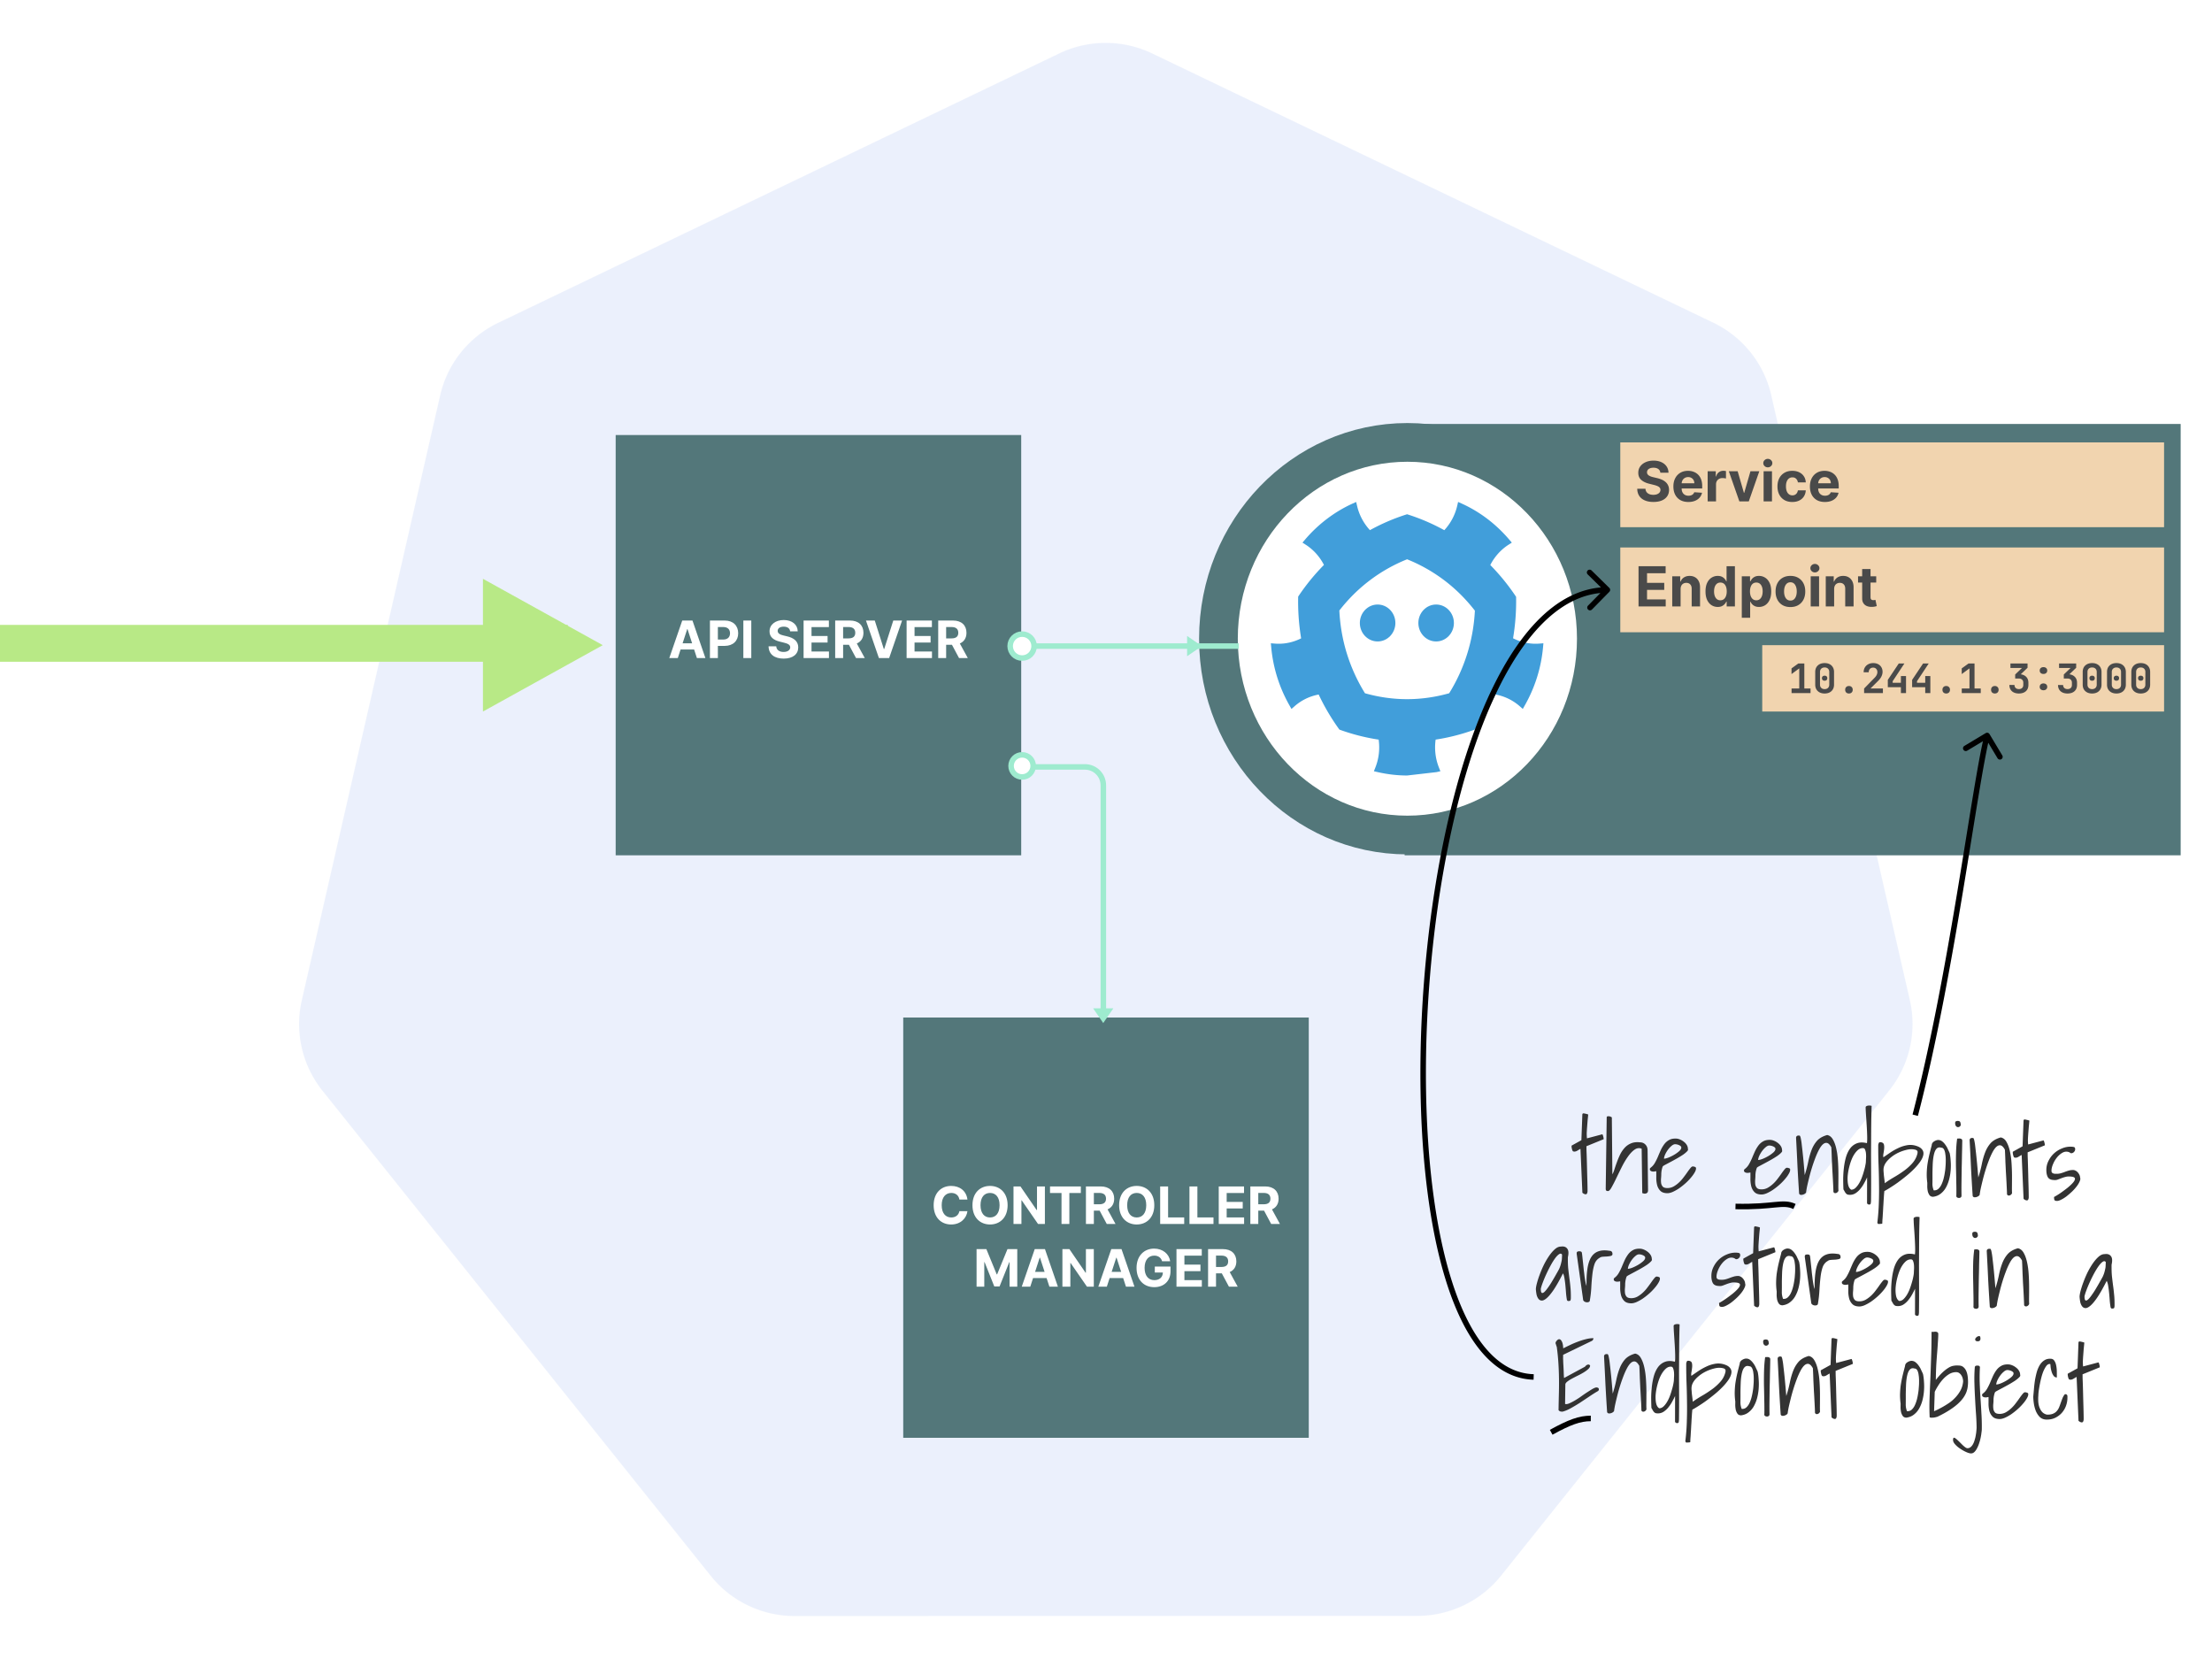 <svg viewBox="0 0 1200 900" fill="none" xmlns="http://www.w3.org/2000/svg"><path fill="#fff" d="M0 0h1200v900H0z"></path><path d="M596.87 23.327a58.347 58.347 0 00-22.301 5.67L270.266 175.106c-15.955 7.656-27.543 22.137-31.485 39.342l-75.074 328.196a57.835 57.835 0 007.901 44.466 57.672 57.672 0 003.308 4.615l210.626 263.159c11.045 13.794 27.789 21.826 45.496 21.822l337.773-.078c17.7.013 34.444-8.004 45.496-21.783l210.553-263.198a57.82 57.82 0 0011.24-49.081L960.913 214.37c-3.942-17.206-15.531-31.686-31.485-39.343L625.085 28.997a58.353 58.353 0 00-28.215-5.67z" fill="#326CE5" stroke="#fff" stroke-width=".5" opacity=".1"></path><g clip-path="url(#clip0_1_798)"><path fill-rule="evenodd" clip-rule="evenodd" d="M490 552h220v228H490V552z" fill="#53777A"></path><path d="M524.827 650.766c-.567-4.704-4.126-7.408-8.839-7.408-5.38 0-9.486 3.798-9.486 10.46 0 6.642 4.037 10.46 9.486 10.46 5.22 0 8.372-3.47 8.839-7.218l-4.355-.02c-.408 2.177-2.118 3.43-4.415 3.43-3.092 0-5.19-2.297-5.19-6.652 0-4.236 2.068-6.652 5.22-6.652 2.357 0 4.057 1.362 4.385 3.6h4.355zm21.8 3.052c0-6.662-4.136-10.46-9.535-10.46-5.429 0-9.536 3.798-9.536 10.46 0 6.632 4.107 10.46 9.536 10.46 5.399 0 9.535-3.798 9.535-10.46zm-4.365 0c0 4.316-2.048 6.652-5.17 6.652-3.132 0-5.17-2.336-5.17-6.652 0-4.315 2.038-6.652 5.17-6.652 3.122 0 5.17 2.337 5.17 6.652zm24.587-10.182h-4.285v12.807h-.179l-8.79-12.807h-3.778V664h4.305v-12.817h.149l8.86 12.817h3.718v-20.364zm2.782 3.55h6.234V664h4.256v-16.814h6.234v-3.55h-16.724v3.55zM589.11 664h4.305v-7.219h3.142l3.858 7.219h4.753l-4.325-7.915c2.316-.994 3.599-3.013 3.599-5.797 0-4.047-2.675-6.652-7.298-6.652h-8.034V664zm4.305-10.679v-6.165h2.904c2.485 0 3.688 1.104 3.688 3.132 0 2.019-1.203 3.033-3.669 3.033h-2.923zm32.783.497c0-6.662-4.137-10.46-9.536-10.46-5.429 0-9.535 3.798-9.535 10.46 0 6.632 4.106 10.46 9.535 10.46 5.399 0 9.536-3.798 9.536-10.46zm-4.365 0c0 4.316-2.049 6.652-5.171 6.652-3.132 0-5.17-2.336-5.17-6.652 0-4.315 2.038-6.652 5.17-6.652 3.122 0 5.171 2.337 5.171 6.652zM629.387 664h13.036v-3.55h-8.731v-16.814h-4.305V664zm15.887 0h13.035v-3.55h-8.73v-16.814h-4.305V664zm15.887 0h13.761v-3.55h-9.456v-4.862h8.71v-3.55h-8.71v-4.852h9.416v-3.55h-13.721V664zm17.144 0h4.305v-7.219h3.142L689.61 664h4.753l-4.325-7.915c2.317-.994 3.599-3.013 3.599-5.797 0-4.047-2.674-6.652-7.298-6.652h-8.034V664zm4.305-10.679v-6.165h2.904c2.486 0 3.689 1.104 3.689 3.132 0 2.019-1.203 3.033-3.669 3.033h-2.924zm-152.823 24.315V698h4.177v-13.304h.169l5.27 13.205h2.843l5.27-13.155h.169V698h4.176v-20.364h-5.309l-5.608 13.682h-.239l-5.608-13.682h-5.31zM558.919 698l1.511-4.643h7.348l1.511 4.643h4.614l-7.02-20.364h-5.548L554.305 698h4.614zm2.605-8.004l2.505-7.706h.159l2.506 7.706h-5.17zm31.863-12.36h-4.286v12.807h-.179l-8.79-12.807h-3.778V698h4.305v-12.817h.149l8.86 12.817h3.719v-20.364zM600.454 698l1.511-4.643h7.348l1.511 4.643h4.614l-7.02-20.364h-5.548L595.84 698h4.614zm2.605-8.004l2.505-7.706h.16l2.505 7.706h-5.17zm27.376-5.777h4.375c-.557-4.027-4.107-6.861-8.71-6.861-5.38 0-9.526 3.878-9.526 10.48 0 6.443 3.878 10.44 9.615 10.44 5.141 0 8.81-3.251 8.81-8.61v-2.566h-8.522v3.242h4.375c-.059 2.525-1.779 4.126-4.643 4.126-3.232 0-5.27-2.416-5.27-6.672 0-4.236 2.118-6.632 5.23-6.632 2.218 0 3.719 1.144 4.266 3.053zM638.233 698h13.761v-3.55h-9.456v-4.862h8.71v-3.55h-8.71v-4.852h9.416v-3.55h-13.721V698zm17.144 0h4.306v-7.219h3.142l3.858 7.219h4.753l-4.326-7.915c2.317-.994 3.6-3.013 3.6-5.797 0-4.047-2.675-6.652-7.299-6.652h-8.034V698zm4.306-10.679v-6.165h2.903c2.486 0 3.689 1.104 3.689 3.132 0 2.019-1.203 3.033-3.669 3.033h-2.923z" fill="#fff"></path></g><path fill-rule="evenodd" clip-rule="evenodd" d="M327 350l-65 36v-72l65 36z" fill="#B8E986"></path><path fill-rule="evenodd" clip-rule="evenodd" d="M0 359v-20h308v20H0z" fill="#B8E986"></path><g clip-path="url(#clip1_1_798)"><path fill-rule="evenodd" clip-rule="evenodd" d="M334 236h220v228H334V236z" fill="#53777A"></path><path d="M367.7 357l1.511-4.643h7.348L378.07 357h4.614l-7.02-20.364h-5.548L363.086 357h4.614zm2.605-8.004l2.506-7.706h.159l2.505 7.706h-5.17zm14.83 8.004h4.306v-6.602h3.619c4.683 0 7.408-2.794 7.408-6.861 0-4.047-2.675-6.901-7.299-6.901h-8.034V357zm4.306-10.053v-6.791h2.903c2.486 0 3.689 1.353 3.689 3.381 0 2.018-1.203 3.41-3.669 3.41h-2.923zm18.128-10.311h-4.305V357h4.305v-20.364zm21.07 5.857h4.126c-.059-3.629-3.042-6.135-7.576-6.135-4.465 0-7.736 2.466-7.716 6.165-.01 3.003 2.108 4.723 5.548 5.548l2.217.557c2.218.537 3.451 1.173 3.461 2.545-.01 1.492-1.422 2.506-3.61 2.506-2.237 0-3.848-1.034-3.987-3.072h-4.166c.109 4.404 3.261 6.681 8.203 6.681 4.972 0 7.895-2.376 7.905-6.105-.01-3.39-2.565-5.19-6.105-5.986l-1.83-.437c-1.77-.408-3.251-1.064-3.221-2.526 0-1.312 1.163-2.277 3.271-2.277 2.058 0 3.321.935 3.48 2.536zM435.94 357h13.761v-3.55h-9.456v-4.862h8.71v-3.55h-8.71v-4.852h9.416v-3.55H435.94V357zm17.144 0h4.306v-7.219h3.142L464.39 357h4.753l-4.326-7.915c2.317-.994 3.6-3.013 3.6-5.797 0-4.047-2.675-6.652-7.299-6.652h-8.034V357zm4.306-10.679v-6.165h2.903c2.486 0 3.689 1.104 3.689 3.132 0 2.019-1.203 3.033-3.669 3.033h-2.923zm17.174-9.685h-4.783l7.03 20.364h5.549l7.019-20.364h-4.772l-4.932 15.472h-.189l-4.922-15.472zM491.83 357h13.762v-3.55h-9.456v-4.862h8.71v-3.55h-8.71v-4.852h9.416v-3.55H491.83V357zm17.145 0h4.305v-7.219h3.142L520.28 357h4.753l-4.325-7.915c2.317-.994 3.599-3.013 3.599-5.797 0-4.047-2.674-6.652-7.298-6.652h-8.034V357zm4.305-10.679v-6.165h2.904c2.486 0 3.689 1.104 3.689 3.132 0 2.019-1.203 3.033-3.669 3.033h-2.924z" fill="#fff"></path></g><path fill="#53777A" d="M762 230h421v234H762z"></path><ellipse cx="763.5" cy="346.5" rx="102.5" ry="106.5" fill="#fff" stroke="#53777A" stroke-width="21"></ellipse><path d="M756.992 337.963c0 5.54-4.321 10.022-9.645 10.022-5.329 0-9.637-4.481-9.637-10.022 0-5.516 4.309-10.015 9.637-10.015 5.324 0 9.645 4.499 9.645 10.015zm12.46.002c0 5.54 4.321 10.022 9.645 10.022s9.64-4.481 9.64-10.022c0-5.518-4.316-10.017-9.64-10.017-5.324 0-9.645 4.499-9.645 10.017z" fill="#419EDA"></path><path fill-rule="evenodd" clip-rule="evenodd" d="M833.068 349.232c.742 0 1.439-.028 2.134-.089l2.087-.167-.199 2.2c-1.025 11.13-4.356 21.732-9.901 31.512l-1.075 1.901-1.622-1.428a27.422 27.422 0 00-13.197-6.397 117.99 117.99 0 01-11.251 19.039c-6.806 2.474-13.897 4.323-21.219 5.427-.704 5.051-.143 10.282 1.769 15.112l.811 2.051-2.082.475-15.953 1.837c-5.261 0-10.633-.62-15.958-1.837l-2.08-.475.809-2.047c1.917-4.83 2.479-10.054 1.774-15.105-7.35-1.103-14.468-2.956-21.299-5.438a117.861 117.861 0 01-11.239-19.021 27.298 27.298 0 00-13.132 6.391l-1.622 1.431-1.081-1.906c-5.535-9.768-8.867-20.371-9.907-31.519l-.199-2.203 2.124.168c.681.059 1.383.087 2.133.087 4.272 0 8.421-1.036 12.166-2.937a122.218 122.218 0 01-1.606-22.647 116.355 116.355 0 0113.985-17.184c-2.28-4.425-5.647-8.231-9.849-10.935l-1.808-1.163 1.414-1.656c7.148-8.375 16.058-15.126 25.767-19.521l1.953-.882.502 2.152a29.143 29.143 0 006.963 13.149 109.692 109.692 0 0120.158-8.625 109.574 109.574 0 0120.189 8.644 29.161 29.161 0 006.988-13.179l.498-2.154 1.961.887c9.832 4.46 18.504 11.033 25.77 19.534l1.411 1.652-1.81 1.163c-4.215 2.715-7.592 6.543-9.876 10.993a115.818 115.818 0 0114.01 17.251 122.205 122.205 0 01-1.647 22.492c3.764 1.919 7.936 2.967 12.236 2.967zm-69.73 30.062c7.619 0 15.284-1.076 22.832-3.209a93.295 93.295 0 009.79-21.427c2.352-7.499 3.743-15.323 4.161-23.38-4.902-6.306-10.474-11.839-16.627-16.485a87.57 87.57 0 00-20.156-11.384 87.162 87.162 0 00-20.194 11.409c-6.13 4.621-11.678 10.111-16.556 16.378.399 8.103 1.773 15.972 4.121 23.484a93.614 93.614 0 009.779 21.405c7.554 2.133 15.21 3.209 22.85 3.209z" fill="#419EDA"></path><g clip-path="url(#clip2_1_798)"><path fill="#F1D4AF" d="M879 240h295v46H879z"></path><path d="M900.732 256.457c-.085-.86-.451-1.527-1.097-2.003-.646-.476-1.523-.714-2.631-.714-.753 0-1.389.107-1.907.32-.519.206-.917.493-1.194.863a2.08 2.08 0 00-.404 1.257c-.015.39.067.731.245 1.022.184.292.436.544.756.757.32.206.689.387 1.108.543.419.149.866.277 1.342.384l1.961.468c.951.213 1.825.498 2.62.853a7.955 7.955 0 012.067 1.31 5.462 5.462 0 011.353 1.832c.327.704.494 1.51.501 2.419-.007 1.335-.348 2.493-1.023 3.473-.668.973-1.634 1.729-2.898 2.269-1.257.533-2.773.799-4.549.799-1.761 0-3.295-.27-4.602-.81-1.3-.539-2.315-1.338-3.047-2.397-.724-1.065-1.104-2.383-1.14-3.952h4.464c.05.731.259 1.342.629 1.832.376.483.877.849 1.502 1.098.632.241 1.346.362 2.141.362.781 0 1.459-.114 2.035-.341.582-.227 1.033-.543 1.353-.948.319-.405.479-.87.479-1.396 0-.49-.145-.902-.437-1.236-.284-.334-.703-.618-1.257-.852-.547-.234-1.218-.447-2.013-.639l-2.376-.597c-1.839-.447-3.292-1.147-4.357-2.098-1.066-.952-1.595-2.234-1.588-3.846-.007-1.321.345-2.476 1.055-3.463.717-.987 1.701-1.758 2.951-2.312 1.25-.553 2.671-.83 4.262-.83 1.619 0 3.032.277 4.24.83 1.214.554 2.159 1.325 2.833 2.312.675.987 1.023 2.131 1.044 3.431h-4.421zm15.195 15.863c-1.684 0-3.132-.341-4.347-1.023a7.005 7.005 0 01-2.791-2.919c-.654-1.264-.98-2.759-.98-4.485 0-1.683.326-3.161.98-4.432.653-1.271 1.573-2.262 2.759-2.972 1.193-.711 2.592-1.066 4.198-1.066 1.079 0 2.084.174 3.014.522a6.687 6.687 0 012.451 1.545c.703.689 1.25 1.555 1.64 2.599.391 1.037.586 2.252.586 3.644v1.246H909.62v-2.812h9.545c0-.654-.142-1.232-.426-1.737a3.052 3.052 0 00-1.182-1.182c-.498-.291-1.076-.437-1.737-.437-.689 0-1.3.16-1.832.479a3.365 3.365 0 00-1.236 1.268 3.585 3.585 0 00-.458 1.758v2.674c0 .81.149 1.509.447 2.099a3.276 3.276 0 001.289 1.363c.554.32 1.211.48 1.971.48a4.29 4.29 0 001.385-.213 2.873 2.873 0 001.076-.639c.298-.285.526-.633.682-1.044l4.197.276a5.727 5.727 0 01-1.31 2.643c-.653.745-1.499 1.328-2.535 1.747-1.03.412-2.22.618-3.569.618zm10.472-.32v-16.364h4.4v2.855h.17c.299-1.015.799-1.782 1.502-2.301.704-.525 1.513-.788 2.429-.788a6.697 6.697 0 011.428.16v4.027a5.95 5.95 0 00-.884-.171 8.074 8.074 0 00-1.034-.074c-.667 0-1.264.145-1.789.437a3.205 3.205 0 00-1.236 1.193c-.299.511-.448 1.101-.448 1.768V272h-4.538zm28.029-16.364L948.707 272h-5.113l-5.721-16.364h4.794l3.398 11.708h.171l3.387-11.708h4.805zM956.751 272v-16.364h4.538V272h-4.538zm2.279-18.473a2.468 2.468 0 01-1.736-.671c-.476-.455-.714-.998-.714-1.63 0-.625.238-1.161.714-1.609a2.447 2.447 0 011.736-.682c.675 0 1.25.228 1.726.682.483.448.725.984.725 1.609 0 .632-.242 1.175-.725 1.63-.476.447-1.051.671-1.726.671zm13.288 18.793c-1.676 0-3.118-.356-4.325-1.066a7.19 7.19 0 01-2.77-2.983c-.64-1.271-.959-2.734-.959-4.389 0-1.676.323-3.146.969-4.41a7.21 7.21 0 012.781-2.973c1.2-.717 2.628-1.076 4.283-1.076 1.427 0 2.677.26 3.75.778 1.072.518 1.921 1.246 2.546 2.184.625.937.969 2.038 1.033 3.303h-4.283c-.12-.817-.44-1.474-.958-1.971-.512-.505-1.183-.757-2.014-.757-.703 0-1.317.192-1.843.576-.518.376-.923.926-1.214 1.651-.292.724-.437 1.601-.437 2.631 0 1.044.142 1.932.426 2.664.291.731.699 1.289 1.225 1.672.526.384 1.14.575 1.843.575.519 0 .984-.106 1.396-.319a2.694 2.694 0 001.033-.927c.277-.412.458-.906.543-1.481h4.283c-.071 1.25-.412 2.351-1.023 3.303-.603.944-1.438 1.683-2.503 2.216-1.066.532-2.326.799-3.782.799zm17.671 0c-1.683 0-3.132-.341-4.346-1.023a7.007 7.007 0 01-2.792-2.919c-.653-1.264-.98-2.759-.98-4.485 0-1.683.327-3.161.98-4.432.654-1.271 1.574-2.262 2.76-2.972 1.193-.711 2.592-1.066 4.197-1.066 1.08 0 2.085.174 3.015.522a6.692 6.692 0 012.45 1.545c.703.689 1.25 1.555 1.641 2.599.391 1.037.586 2.252.586 3.644v1.246h-13.818v-2.812h9.546c0-.654-.142-1.232-.426-1.737a3.055 3.055 0 00-1.183-1.182c-.497-.291-1.076-.437-1.736-.437-.689 0-1.3.16-1.833.479a3.38 3.38 0 00-1.236 1.268 3.585 3.585 0 00-.458 1.758v2.674c0 .81.15 1.509.448 2.099a3.27 3.27 0 001.289 1.363c.554.32 1.211.48 1.971.48.504 0 .966-.071 1.385-.213a2.88 2.88 0 001.076-.639c.298-.285.525-.633.681-1.044l4.198.276a5.737 5.737 0 01-1.31 2.643c-.654.745-1.499 1.328-2.536 1.747-1.03.412-2.219.618-3.569.618z" fill="#4A4A4A"></path></g><path fill="#F1D4AF" d="M879 297h295v46H879zm77 53h218v36H956z"></path><path d="M971.912 376v-2.486h4.18v-10.912l-4.202 3.08v-3.08l3.696-2.662h3.256v13.574h3.366V376h-10.296zm17.944.22c-1.041 0-1.943-.198-2.706-.594a4.35 4.35 0 01-1.782-1.672c-.411-.719-.616-1.562-.616-2.53v-6.908c0-.968.205-1.811.616-2.53a4.35 4.35 0 011.782-1.672c.763-.396 1.665-.594 2.706-.594 1.056 0 1.958.198 2.706.594a4.21 4.21 0 011.76 1.672c.425.719.638 1.562.638 2.53v6.908c0 .968-.213 1.811-.638 2.53a4.21 4.21 0 01-1.76 1.672c-.763.396-1.665.594-2.706.594zm0-2.376c.763 0 1.371-.22 1.826-.66.455-.44.682-1.027.682-1.76v-6.908c0-.733-.227-1.32-.682-1.76-.455-.44-1.063-.66-1.826-.66-.763 0-1.371.22-1.826.66-.455.44-.682 1.027-.682 1.76v6.908c0 .733.227 1.32.682 1.76.455.44 1.063.66 1.826.66zm0-4.554c-.425 0-.777-.117-1.056-.352-.264-.249-.396-.594-.396-1.034 0-.44.132-.77.396-.99.264-.235.616-.352 1.056-.352.44 0 .792.117 1.056.352.264.22.396.55.396.99 0 .44-.132.785-.396 1.034-.264.235-.616.352-1.056.352zm13.194 6.93c-.62 0-1.12-.183-1.5-.55-.37-.381-.55-.873-.55-1.474 0-.616.18-1.107.55-1.474.38-.381.88-.572 1.5-.572.61 0 1.1.191 1.47.572.38.367.57.858.57 1.474 0 .601-.19 1.093-.57 1.474-.37.367-.86.55-1.47.55zm8.22-.22v-2.486l5.78-5.918c.49-.513.84-1.012 1.06-1.496.23-.499.35-.997.35-1.496 0-.719-.21-1.298-.64-1.738-.41-.455-.97-.682-1.67-.682-.72 0-1.3.235-1.74.704-.42.455-.64 1.063-.64 1.826h-2.75c0-1.012.22-1.885.66-2.618a4.527 4.527 0 011.83-1.738c.78-.425 1.68-.638 2.71-.638 1.02 0 1.91.198 2.66.594.76.396 1.35.953 1.76 1.672.42.704.64 1.533.64 2.486 0 .821-.2 1.643-.6 2.464-.38.821-1.02 1.672-1.91 2.552l-4.05 4.026h6.75V376h-10.2zm19.96 0v-3.19h-7.1v-3.982l5.94-8.888h3.06l-6.36 9.614v.836h4.46v-3.63h2.78V376h-2.78zm13.2 0v-3.19h-7.11v-3.982l5.94-8.888h3.06l-6.36 9.614v.836h4.47v-3.63h2.77V376h-2.77zm11.38.22c-.61 0-1.11-.183-1.49-.55-.37-.381-.55-.873-.55-1.474 0-.616.18-1.107.55-1.474.38-.381.88-.572 1.49-.572.62 0 1.11.191 1.48.572.38.367.57.858.57 1.474 0 .601-.19 1.093-.57 1.474-.37.367-.86.55-1.48.55zm8.44-.22v-2.486h4.18v-10.912l-4.2 3.08v-3.08l3.7-2.662h3.25v13.574h3.37V376h-10.3zm17.95.22c-.62 0-1.12-.183-1.5-.55-.37-.381-.55-.873-.55-1.474 0-.616.18-1.107.55-1.474.38-.381.88-.572 1.5-.572.61 0 1.1.191 1.47.572.38.367.57.858.57 1.474 0 .601-.19 1.093-.57 1.474-.37.367-.86.55-1.47.55zm13.03 0c-1.57 0-2.82-.411-3.76-1.232-.92-.836-1.38-1.965-1.38-3.388h2.77c0 .689.21 1.232.64 1.628.42.396 1.01.594 1.76.594.73 0 1.31-.198 1.73-.594.43-.396.64-.939.64-1.628v-1.21c0-.719-.21-1.276-.64-1.672-.41-.411-.99-.616-1.73-.616h-2.03v-2.2l3.7-3.542h-6.27v-2.42h9.28v2.332l-4.82 4.62.14-1.144c1.58 0 2.83.418 3.76 1.254.92.821 1.38 1.951 1.38 3.388v1.21c0 1.423-.46 2.552-1.38 3.388-.93.821-2.19 1.232-3.79 1.232zm13.35-10.604c-.62 0-1.12-.169-1.5-.506-.36-.352-.55-.799-.55-1.342 0-.557.19-1.005.55-1.342.38-.337.88-.506 1.5-.506.61 0 1.11.169 1.47.506.38.337.57.785.57 1.342 0 .543-.19.99-.57 1.342-.36.337-.86.506-1.47.506zm0 8.844c-.62 0-1.12-.169-1.5-.506-.36-.337-.55-.785-.55-1.342s.19-1.005.55-1.342c.38-.337.88-.506 1.5-.506.61 0 1.11.169 1.47.506.38.337.57.785.57 1.342s-.19 1.005-.57 1.342c-.36.337-.86.506-1.47.506zm13.04 1.76c-1.57 0-2.83-.411-3.77-1.232-.92-.836-1.38-1.965-1.38-3.388h2.77c0 .689.21 1.232.64 1.628.42.396 1.01.594 1.76.594.73 0 1.31-.198 1.74-.594.42-.396.63-.939.63-1.628v-1.21c0-.719-.21-1.276-.63-1.672-.41-.411-.99-.616-1.74-.616h-2.03v-2.2l3.7-3.542h-6.27v-2.42h9.28v2.332l-4.81 4.62.13-1.144c1.58 0 2.84.418 3.76 1.254.92.821 1.39 1.951 1.39 3.388v1.21c0 1.423-.47 2.552-1.39 3.388-.92.821-2.19 1.232-3.78 1.232zm13.34 0c-1.04 0-1.94-.198-2.7-.594a4.36 4.36 0 01-1.79-1.672c-.41-.719-.61-1.562-.61-2.53v-6.908c0-.968.2-1.811.61-2.53a4.36 4.36 0 011.79-1.672c.76-.396 1.66-.594 2.7-.594 1.06 0 1.96.198 2.71.594.76.396 1.35.953 1.76 1.672.42.719.64 1.562.64 2.53v6.908c0 .968-.22 1.811-.64 2.53-.41.719-1 1.276-1.76 1.672-.77.396-1.67.594-2.71.594zm0-2.376c.76 0 1.37-.22 1.83-.66.45-.44.68-1.027.68-1.76v-6.908c0-.733-.23-1.32-.68-1.76-.46-.44-1.07-.66-1.83-.66s-1.37.22-1.82.66c-.46.44-.69 1.027-.69 1.76v6.908c0 .733.23 1.32.69 1.76.45.44 1.06.66 1.82.66zm0-4.554c-.42 0-.78-.117-1.05-.352-.27-.249-.4-.594-.4-1.034 0-.44.13-.77.4-.99.26-.235.61-.352 1.05-.352.44 0 .79.117 1.06.352.26.22.39.55.39.99 0 .44-.13.785-.39 1.034-.27.235-.62.352-1.06.352zm13.19 6.93c-1.04 0-1.94-.198-2.7-.594a4.36 4.36 0 01-1.79-1.672c-.41-.719-.61-1.562-.61-2.53v-6.908c0-.968.2-1.811.61-2.53a4.36 4.36 0 011.79-1.672c.76-.396 1.66-.594 2.7-.594 1.06 0 1.96.198 2.71.594.76.396 1.35.953 1.76 1.672.42.719.64 1.562.64 2.53v6.908c0 .968-.22 1.811-.64 2.53-.41.719-1 1.276-1.76 1.672-.76.396-1.67.594-2.71.594zm0-2.376c.77 0 1.37-.22 1.83-.66.45-.44.68-1.027.68-1.76v-6.908c0-.733-.23-1.32-.68-1.76-.46-.44-1.06-.66-1.83-.66-.76 0-1.37.22-1.82.66-.46.44-.69 1.027-.69 1.76v6.908c0 .733.23 1.32.69 1.76.45.44 1.06.66 1.82.66zm0-4.554c-.42 0-.77-.117-1.05-.352-.27-.249-.4-.594-.4-1.034 0-.44.13-.77.4-.99.26-.235.61-.352 1.05-.352.44 0 .79.117 1.06.352.26.22.39.55.39.99 0 .44-.13.785-.39 1.034-.27.235-.62.352-1.06.352zm13.19 6.93c-1.04 0-1.94-.198-2.7-.594a4.333 4.333 0 01-1.78-1.672c-.41-.719-.62-1.562-.62-2.53v-6.908c0-.968.21-1.811.62-2.53a4.333 4.333 0 011.78-1.672c.76-.396 1.66-.594 2.7-.594 1.06 0 1.96.198 2.71.594.76.396 1.35.953 1.76 1.672.43.719.64 1.562.64 2.53v6.908c0 .968-.21 1.811-.64 2.53-.41.719-1 1.276-1.76 1.672-.76.396-1.66.594-2.71.594zm0-2.376c.77 0 1.38-.22 1.83-.66.45-.44.68-1.027.68-1.76v-6.908c0-.733-.23-1.32-.68-1.76-.45-.44-1.06-.66-1.83-.66-.76 0-1.37.22-1.82.66-.46.44-.68 1.027-.68 1.76v6.908c0 .733.22 1.32.68 1.76.45.44 1.06.66 1.82.66zm0-4.554c-.42 0-.77-.117-1.05-.352-.27-.249-.4-.594-.4-1.034 0-.44.13-.77.4-.99.26-.235.61-.352 1.05-.352.44 0 .8.117 1.06.352.26.22.4.55.4.99 0 .44-.14.785-.4 1.034-.26.235-.62.352-1.06.352zM888.896 329v-21.818h14.702v3.803h-10.089v5.199h9.333v3.803h-9.333v5.21h10.132V329h-14.745zm22.823-9.46V329h-4.539v-16.364h4.326v2.887h.191a4.568 4.568 0 011.822-2.258c.852-.561 1.886-.842 3.1-.842 1.137 0 2.127.249 2.972.746.846.497 1.503 1.207 1.971 2.131.469.916.703 2.01.703 3.281V329h-4.538v-9.609c.007-1.002-.248-1.783-.767-2.344-.518-.568-1.232-.852-2.141-.852-.611 0-1.151.131-1.62.394a2.752 2.752 0 00-1.086 1.15c-.256.498-.387 1.098-.394 1.801zm20.153 9.726c-1.243 0-2.368-.319-3.377-.958-1.001-.647-1.797-1.595-2.386-2.845-.583-1.257-.874-2.798-.874-4.624 0-1.875.302-3.433.906-4.676.603-1.25 1.406-2.184 2.407-2.802a6.172 6.172 0 013.314-.938c.916 0 1.679.157 2.29.469.618.305 1.115.689 1.491 1.151.384.454.675.902.874 1.342h.139v-8.203h4.527V329h-4.474v-2.621h-.192a5.845 5.845 0 01-.905 1.353c-.384.441-.885.806-1.503 1.098-.61.291-1.356.436-2.237.436zm1.438-3.611c.732 0 1.35-.199 1.854-.597.511-.405.902-.969 1.172-1.694.277-.724.415-1.573.415-2.546 0-.973-.135-1.818-.404-2.535-.27-.718-.661-1.272-1.172-1.662-.512-.391-1.133-.586-1.865-.586-.745 0-1.374.202-1.885.607-.512.405-.899.966-1.162 1.683-.262.718-.394 1.549-.394 2.493 0 .952.132 1.794.394 2.525.27.724.657 1.293 1.162 1.705.511.404 1.14.607 1.885.607zm11.605 9.481v-22.5h4.474v2.749h.202c.199-.44.487-.888.863-1.342.384-.462.881-.846 1.492-1.151.618-.312 1.385-.469 2.301-.469 1.193 0 2.294.313 3.303.938 1.008.618 1.814 1.552 2.418 2.802.604 1.243.905 2.801.905 4.676 0 1.826-.294 3.367-.884 4.624-.582 1.25-1.378 2.198-2.386 2.845-1.002.639-2.124.958-3.367.958-.88 0-1.63-.145-2.248-.436-.61-.292-1.111-.657-1.502-1.098a5.575 5.575 0 01-.895-1.353h-.138v8.757h-4.538zm4.442-14.318c0 .973.135 1.822.405 2.546.27.725.66 1.289 1.172 1.694.511.398 1.133.597 1.864.597.739 0 1.364-.203 1.875-.607.511-.412.899-.981 1.161-1.705.27-.731.405-1.573.405-2.525 0-.944-.131-1.775-.394-2.493-.263-.717-.65-1.278-1.161-1.683-.512-.405-1.14-.607-1.886-.607-.739 0-1.364.195-1.875.586-.504.39-.891.944-1.161 1.662-.27.717-.405 1.562-.405 2.535zm21.935 8.502c-1.654 0-3.086-.352-4.293-1.055a7.216 7.216 0 01-2.78-2.962c-.654-1.271-.981-2.745-.981-4.421 0-1.69.327-3.168.981-4.432.653-1.271 1.58-2.258 2.78-2.961 1.207-.711 2.639-1.066 4.293-1.066 1.655 0 3.083.355 4.283 1.066a7.11 7.11 0 012.791 2.961c.654 1.264.98 2.742.98 4.432 0 1.676-.326 3.15-.98 4.421a7.197 7.197 0 01-2.791 2.962c-1.2.703-2.628 1.055-4.283 1.055zm.022-3.516c.753 0 1.381-.213 1.885-.639.505-.433.885-1.023 1.14-1.769.263-.745.394-1.594.394-2.546 0-.952-.131-1.8-.394-2.546-.255-.746-.635-1.335-1.14-1.768-.504-.434-1.132-.65-1.885-.65-.76 0-1.399.216-1.918.65-.511.433-.898 1.022-1.161 1.768-.256.746-.384 1.594-.384 2.546 0 .952.128 1.801.384 2.546.263.746.65 1.336 1.161 1.769.519.426 1.158.639 1.918.639zM982.297 329v-16.364h4.539V329h-4.539zm2.28-18.473a2.468 2.468 0 01-1.736-.671c-.476-.455-.714-.998-.714-1.63 0-.625.238-1.161.714-1.609a2.447 2.447 0 011.736-.682c.675 0 1.25.228 1.726.682.483.448.725.984.725 1.609 0 .632-.242 1.175-.725 1.63-.476.447-1.051.671-1.726.671zm10.433 9.013V329h-4.539v-16.364h4.326v2.887h.191a4.568 4.568 0 011.822-2.258c.852-.561 1.886-.842 3.1-.842 1.14 0 2.13.249 2.97.746.85.497 1.5 1.207 1.97 2.131.47.916.71 2.01.71 3.281V329h-4.54v-9.609c.01-1.002-.25-1.783-.77-2.344-.517-.568-1.231-.852-2.14-.852-.611 0-1.151.131-1.62.394a2.752 2.752 0 00-1.086 1.15c-.256.498-.387 1.098-.394 1.801zm22.83-6.904v3.409h-9.86v-3.409h9.86zm-7.62-3.92h4.54v15.256c0 .419.06.745.19.98.13.227.31.387.53.479.24.092.51.139.81.139.22 0 .43-.018.64-.054l.49-.096.72 3.378c-.23.071-.55.152-.96.245-.42.099-.92.159-1.51.181-1.09.042-2.05-.103-2.87-.437a4.034 4.034 0 01-1.91-1.555c-.45-.704-.68-1.591-.67-2.664v-15.852z" fill="#4A4A4A"></path><path d="M554 349h118v3H554v-3z" fill="#9EEBCF"></path><circle cx="554.5" cy="350.5" r="6.5" fill="#fff" stroke="#9EEBCF" stroke-width="3"></circle><path d="M652 350.5l-8 5.5v-11l8 5.5z" fill="#9EEBCF"></path><path d="M554.011 416.045h34.549c5.523 0 10 4.477 10 10v125.97" stroke="#9EEBCF" stroke-width="3"></path><circle cx="554.5" cy="415.5" r="6" fill="#fff" stroke="#9EEBCF" stroke-width="3"></circle><path fill-rule="evenodd" clip-rule="evenodd" d="M598.5 555l-5.5-8h11l-5.5 8z" fill="#9EEBCF"></path><path d="M857.394 623.246a9.637 9.637 0 00-1.047.587l-.882.534a4.216 4.216 0 01-.88.316 2.007 2.007 0 01-.93-.012c-.218-.003-.399-.134-.541-.391a3.983 3.983 0 01-.315-.934 5.834 5.834 0 01-.205-1.042c-.031-.365-.027-.638.012-.82l5.291-2.935.522-13.994c.08-.473.374-.651.883-.535.509.08 1.036.197 1.581.35.073.001.182.039.326.114.182.039.309.077.382.115-.087.983-.193 2.057-.318 3.222-.089 1.129-.178 2.277-.267 3.442a104.31 104.31 0 00-.21 3.334 24.073 24.073 0 00.123 2.955l8.234-2.183c.146-.035.254.076.324.332.106.221.193.495.262.824.104.33.173.659.205.988l.048.493-9.351 3.808c-.004.328.003 1.112.022 2.352.056 1.241.108 2.718.157 4.432.05 1.678.098 3.502.143 5.472.047 1.933.094 3.738.144 5.416.05 1.678.084 3.155.103 4.432.019 1.24.026 2.024.022 2.352-.088 1.092-.424 1.635-1.007 1.627-.547-.008-1.145-.29-1.793-.846l-1.038-23.805zm33.2-.087c-1.342-.529-2.639-.347-3.891.548-1.252.894-2.455 2.172-3.608 3.833-1.153 1.625-2.254 3.487-3.304 5.587a384.442 384.442 0 00-2.927 5.976 87.127 87.127 0 01-2.474 4.833c-.711 1.34-1.359 2.078-1.944 2.216-.438-.006-.783-.084-1.036-.233-.217-.186-.32-.606-.311-1.263l.533-38.441c.004-.328.135-.527.391-.596.292-.069.603-.083.93-.042.328.041.636.136.926.286.29.113.471.244.542.39l.284 30.796c.41-.65.787-1.557 1.131-2.719a91.558 91.558 0 011.311-3.81 43.716 43.716 0 011.697-4.078 16.3 16.3 0 012.458-3.685 9.473 9.473 0 013.48-2.468c1.394-.601 3.019-.797 4.876-.589 1.239.017 2.236.432 2.99 1.245.755.776 1.142 1.802 1.161 3.079l.244 21.826a2.978 2.978 0 01-.118.654c-.04.255-.189.472-.447.65-.221.216-.551.339-.989.37-.402.067-.93-.032-1.582-.296l-.323-24.069zm7.926 12.197l-.823.153c-.366.067-.749.08-1.149.038a2.328 2.328 0 01-1.034-.342c-.326-.187-.486-.499-.48-.937.004-.255.061-.436.172-.544.111-.108.295-.27.554-.485.811-.645 1.497-1.474 2.058-2.487a31.195 31.195 0 001.632-3.314c.49-1.196.999-2.374 1.525-3.534a18.267 18.267 0 011.904-3.2 8.169 8.169 0 012.602-2.261c1.029-.569 2.29-.825 3.785-.768.619.009 1.31.164 2.071.466a8.198 8.198 0 012.116 1.233 6.268 6.268 0 011.617 1.772c.427.699.636 1.468.624 2.306.178.294-.01.711-.564 1.25-.518.54-1.237 1.132-2.158 1.775a61.054 61.054 0 01-3.144 1.926 171.96 171.96 0 01-3.307 1.813 697.696 697.696 0 01-2.81 1.493c-.808.426-1.341.747-1.599.962a5.61 5.61 0 00-.455 1.252 21.71 21.71 0 00-.292 1.363c-.043.4-.084.783-.126 1.147l-.01.765c-.01.693-.057 1.458-.142 2.295a13.08 13.08 0 00.076 2.408c.136.731.437 1.355.904 1.872.468.48 1.266.729 2.396.744a6.905 6.905 0 003.403-.828 15.753 15.753 0 002.984-2.201 20.228 20.228 0 002.5-2.809 63.411 63.411 0 002.063-2.816 33.697 33.697 0 011.671-2.219c.482-.576.887-.863 1.215-.858.365.005.747.083 1.146.235.435.115.65.41.644.884-.01.656-.294 1.436-.853 2.34-.523.904-1.229 1.86-2.118 2.869a28.717 28.717 0 01-2.996 3.021 36.962 36.962 0 01-3.372 2.633 24.257 24.257 0 01-3.363 1.868c-1.1.459-2.069.682-2.908.671-1.64-.023-2.874-.441-3.701-1.255-.828-.813-1.415-1.824-1.763-3.032a16.15 16.15 0 01-.494-3.836 124.84 124.84 0 00-.001-3.828zm10.266-14.625c-.62-.008-1.281.292-1.982.902-.7.574-1.367 1.294-1.999 2.16a15.54 15.54 0 00-1.512 2.605c-.377.87-.569 1.596-.578 2.179.547.008 1.334-.182 2.36-.569a22.777 22.777 0 003.139-1.542 17.553 17.553 0 002.707-1.932c.775-.682 1.167-1.332 1.175-1.952a1.037 1.037 0 00-.371-.826 3.285 3.285 0 00-.922-.559 4.892 4.892 0 00-1.035-.343 5.057 5.057 0 00-.982-.123zm40.807 15.333l-.823.152a3.983 3.983 0 01-1.149.039 2.333 2.333 0 01-1.034-.342c-.326-.187-.486-.499-.48-.937.004-.255.061-.436.172-.544a10.7 10.7 0 01.554-.485c.811-.645 1.497-1.474 2.058-2.487a31.195 31.195 0 001.632-3.314c.49-1.196.999-2.374 1.526-3.534a18.264 18.264 0 011.903-3.2 8.18 8.18 0 012.602-2.261c1.029-.569 2.291-.825 3.785-.768.62.008 1.31.164 2.072.466a8.231 8.231 0 012.116 1.233 6.279 6.279 0 011.616 1.772c.428.699.636 1.468.624 2.306.178.294-.01.711-.564 1.25-.518.54-1.237 1.131-2.158 1.775a60.39 60.39 0 01-3.144 1.925 169.195 169.195 0 01-3.307 1.814 697.696 697.696 0 01-2.81 1.493c-.808.426-1.341.747-1.599.962a5.66 5.66 0 00-.455 1.252c-.116.472-.213.926-.292 1.363-.042.4-.084.783-.126 1.147l-.01.765c-.01.693-.057 1.458-.141 2.295-.048.838-.023 1.641.076 2.408.135.731.437 1.355.903 1.872.468.48 1.267.728 2.397.744a6.9 6.9 0 003.402-.828 15.764 15.764 0 002.984-2.201 20.286 20.286 0 002.5-2.809 63.411 63.411 0 002.063-2.816 33.697 33.697 0 011.671-2.219c.482-.577.887-.863 1.215-.858.365.005.747.083 1.146.234.436.116.65.411.644.885-.009.656-.294 1.436-.853 2.339-.523.905-1.229 1.861-2.118 2.87a28.8 28.8 0 01-2.995 3.021 37.111 37.111 0 01-3.373 2.633 24.305 24.305 0 01-3.362 1.868c-1.101.459-2.07.682-2.908.671-1.641-.023-2.875-.441-3.702-1.255-.827-.814-1.415-1.824-1.763-3.032a16.202 16.202 0 01-.494-3.836c.02-1.385.019-2.661-.001-3.828zm10.266-14.625c-.62-.009-1.28.292-1.982.902-.7.574-1.367 1.294-1.998 2.16-.595.831-1.1 1.699-1.513 2.605-.377.869-.569 1.596-.577 2.179.546.008 1.333-.182 2.359-.569a22.721 22.721 0 003.139-1.542 17.572 17.572 0 002.707-1.932c.775-.682 1.167-1.333 1.176-1.952a1.04 1.04 0 00-.372-.826 3.296 3.296 0 00-.922-.56 4.958 4.958 0 00-1.034-.342 5.066 5.066 0 00-.983-.123zm16.155 26.094c-.332-4.927-.629-9.854-.889-14.78-.222-4.962-.479-10.106-.77-15.434.012-.875.492-1.306 1.44-1.293l.437.007c.11.001.235.149.377.442.142.294.28.843.415 1.647.171.768.337 1.955.497 3.562.197 1.57.424 3.634.68 6.189.256 2.556.54 5.751.852 9.584a65.041 65.041 0 001.904-7.194c.47-2.327 1.065-4.433 1.783-6.319.72-1.923 1.709-3.604 2.969-5.045 1.296-1.441 3.134-2.491 5.513-3.151 1.309.237 2.355 1.054 3.138 2.45.784 1.36 1.398 3.046 1.844 5.057.447 2.012.744 4.204.894 6.576.15 2.335.228 4.579.235 6.73.006 2.152-.002 4.084-.026 5.797-.023 1.677-.004 2.881.059 3.611a2.133 2.133 0 01-1.275 1.24c-.256.07-.511.084-.766.044-.254-.076-.488-.28-.703-.611.006-.401-.019-1.222-.075-2.462a607.48 607.48 0 00-.213-4.324c-.087-1.678-.19-3.448-.31-5.309a617.477 617.477 0 00-.254-5.309c-.05-1.678-.103-3.137-.158-4.378a98.736 98.736 0 00-.13-2.463c-.747-1.359-1.502-2.135-2.265-2.328-.727-.193-1.477.034-2.252.68-.738.646-1.463 1.638-2.174 2.977-.712 1.34-1.389 2.862-2.032 4.567a82.565 82.565 0 00-1.824 5.279 93.415 93.415 0 00-1.497 5.394 181.349 181.349 0 00-1.104 4.689c-.274 1.381-.453 2.454-.537 3.219-.113.254-.353.506-.721.756a3.728 3.728 0 01-1.101.477 3.015 3.015 0 01-1.149.093c-.364-.078-.634-.3-.812-.667zm36.876-8.787c-.38.833-.86 1.793-1.46 2.878a18.496 18.496 0 01-2.01 3.09c-.75.974-1.61 1.801-2.61 2.48a5.551 5.551 0 01-3.29.993c-.55-.007-.99-.068-1.31-.182-.29-.15-.56-.354-.82-.613a6.935 6.935 0 01-.64-.939c-.18-.367-.41-.771-.69-1.212a127.445 127.445 0 01-.143-5.745c.029-2.078.163-4.136.413-6.175.25-2.075.64-4.02 1.18-5.836.57-1.815 1.34-3.354 2.3-4.616 1-1.263 2.24-2.157 3.7-2.684 1.47-.526 3.24-.538 5.31-.036.12-1.019.16-2.386.11-4.1-.05-1.714-.13-3.52-.25-5.418-.12-1.898-.24-3.723-.36-5.474-.12-1.789-.2-3.248-.22-4.379a.757.757 0 01.45-.705c.33-.177.68-.282 1.04-.313.37-.032.72-.027 1.04.014.37.042.6.1.71.174-.13 4.483-.21 8.894-.24 13.232-.02 4.303-.04 8.605-.07 12.907.02 4.266.03 8.514.05 12.744.01 4.23-.01 8.459-.07 12.688a8.07 8.07 0 01-.13 1.256c-.04.473-.35.706-.94.698-.22-.003-.43-.079-.65-.228a.83.83 0 01-.43-.553l.03-13.946zm-2.13-15.891c-1.13-.088-2.19.353-3.19 1.324-.96.934-1.82 2.162-2.57 3.683-.71 1.522-1.3 3.209-1.76 5.062a30.3 30.3 0 00-.9 5.293c-.09 1.676-.01 3.172.27 4.488.31 1.317.86 2.218 1.66 2.703.8.011 1.55-.288 2.25-.898.7-.647 1.35-1.458 1.95-2.434.6-.977 1.12-2.063 1.57-3.26a42.22 42.22 0 001.15-3.539c.34-1.126.59-2.143.75-3.053.2-.945.3-1.655.3-2.129.01-.364.04-.947.08-1.749.05-.801.04-1.603-.02-2.406-.06-.803-.21-1.517-.46-2.14-.21-.623-.57-.937-1.08-.945zm7.7 40.361c.45-3.822.72-7.465.81-10.927.12-3.426.14-6.817.08-10.172-.02-3.355-.11-6.747-.24-10.176-.14-3.429-.19-7.058-.18-10.887.12-.508.25-.889.4-1.143.19-.289.64-.355 1.37-.199.76.193 1.21.636 1.35 1.331.14.658.16 1.406.08 2.243-.09.838-.21 1.675-.36 2.511-.16.837-.17 1.511-.03 2.024 1.18-.823 2.43-1.68 3.75-2.574a31.423 31.423 0 014.14-2.349 17.808 17.808 0 014.45-1.524c1.53-.344 3.07-.341 4.59.009 1.89.463 3.19 1.138 3.91 2.023.76.849 1.03 1.837.84 2.965-.17 1.091-.69 2.306-1.59 3.642-.89 1.301-1.98 2.616-3.28 3.947a48.993 48.993 0 01-4.32 3.933 113.923 113.923 0 01-4.64 3.6 82.971 82.971 0 01-4.25 2.84c-1.29.821-2.32 1.426-3.09 1.817-.04.437-.11 1.129-.19 2.075-.05.911-.12 1.949-.21 3.115-.05 1.166-.13 2.387-.22 3.661a96.968 96.968 0 01-.21 3.662 56.633 56.633 0 01-.21 3.114c-.05.911-.07 1.586-.08 2.023-.07.035-.2.07-.39.104-.18.034-.4.049-.65.046-.26.033-.49.047-.71.044-.22.034-.37.032-.44-.006-.11-.001-.22-.112-.32-.332-.11-.184-.16-.331-.16-.44zm3.47-29.923c-.11.508-.16 1.146-.13 1.912.06.73.12 1.515.19 2.354.09.804.19 1.589.29 2.356.1.767.16 1.424.19 1.972 1.4-1.038 3.02-2.091 4.86-3.16a59.885 59.885 0 005.41-3.48 27.606 27.606 0 004.7-4.201c1.37-1.548 2.29-3.304 2.76-5.267.15-.763.09-1.275-.2-1.534-.25-.295-.7-.502-1.36-.62-1.38-.311-2.97-.224-4.76.262a22.054 22.054 0 00-5.23 2.061 19 19 0 00-4.36 3.33c-1.26 1.295-2.04 2.633-2.36 4.015zm23.62 8.421c-.23-1.68-.33-3.304-.31-4.872.02-1.604.14-3.225.34-4.862.24-1.638.56-3.329.95-5.074.42-1.781.9-3.688 1.44-5.722.01-.401.12-.765.35-1.09.22-.361.52-.649.88-.862a5.02 5.02 0 011.16-.586c.4-.14.79-.208 1.15-.203.8.011 1.53.277 2.18.796.65.52 1.22 1.147 1.72 1.884.54.736.98 1.526 1.34 2.37.39.807.7 1.505.95 2.091.28 1.28.46 2.741.54 4.383.13 1.606.12 3.247-.01 4.922a27.996 27.996 0 01-.84 4.966c-.42 1.598-1 3.067-1.75 4.406a10.74 10.74 0 01-2.89 3.351c-1.15.895-2.5 1.442-4.07 1.639-.84-.012-1.48-.294-1.91-.847-.42-.589-.74-1.287-.95-2.092-.17-.841-.27-1.681-.29-2.52.01-.838.02-1.531.02-2.078zm2.8-.125c-.01.365-.01.711-.02 1.039.03.329.07.657.1.986.07.292.13.622.2.987.11.33.23.714.37 1.154l.33.004c.87.012 1.62-.269 2.25-.844.63-.574 1.17-1.314 1.62-2.219.45-.942.83-1.976 1.14-3.102.3-1.163.54-2.29.7-3.381.2-1.128.32-2.165.37-3.113.09-.983.13-1.766.14-2.35l.02-1.093c0-.474-.01-1.003-.04-1.587-.02-.62-.09-1.241-.19-1.862a7.314 7.314 0 00-.36-1.755c-.17-.549-.4-.99-.69-1.322-.29-.333-.67-.502-1.14-.508-.8-.267-1.49-.222-2.08.135-.55.357-1.02.97-1.39 1.84-.34.834-.61 1.869-.81 3.106-.2 1.237-.33 2.603-.39 4.097-.06 1.494-.1 3.08-.12 4.757.01 1.677.01 3.354-.01 5.031zm12.97 6.743c.04-2.369.02-4.867-.06-7.494a534.6 534.6 0 00-.16-7.932c-.04-2.699-.02-5.342.06-7.93.07-2.588.27-5.01.59-7.266.07-.035.24-.051.49-.048.29-.032.49-.048.6-.046.51.007.91.104 1.2.29.33.15.49.499.48 1.046-.03 2.151-.08 4.502-.15 7.053a714.56 714.56 0 01-.16 7.709c-.04 2.589-.07 5.159-.11 7.711-.04 2.551-.03 4.867.01 6.946.03.62-.1 1.019-.4 1.197-.25.216-.58.32-.99.315-.43-.006-.8-.121-1.08-.343-.29-.187-.4-.589-.32-1.208zm-.66-39.169c.01-.438.16-.727.45-.869.3-.142.63-.21.99-.205.73.01 1.18.253 1.36.73.17.476.26 1.024.25 1.644-.23.398-.5.686-.83.864-.33.141-.68.173-1.04.095-.33-.114-.62-.355-.87-.723-.21-.368-.32-.88-.31-1.536zm9.52 39.675c-.34-4.927-.63-9.854-.89-14.78-.22-4.962-.48-10.106-.77-15.434.01-.875.49-1.306 1.44-1.292l.44.006c.1.001.23.149.37.442.14.294.28.843.42 1.647.17.768.33 1.955.49 3.562.2 1.57.43 3.634.68 6.19.26 2.555.54 5.75.86 9.583.8-2.469 1.43-4.866 1.9-7.193s1.06-4.434 1.78-6.32c.72-1.923 1.71-3.604 2.97-5.045 1.3-1.441 3.14-2.491 5.51-3.151 1.31.237 2.36 1.054 3.14 2.45.79 1.36 1.4 3.046 1.85 5.057.44 2.012.74 4.204.89 6.576.15 2.336.23 4.579.24 6.73 0 2.152-.01 4.084-.03 5.797-.02 1.677 0 2.881.06 3.611a2.102 2.102 0 01-1.28 1.24c-.25.07-.51.084-.76.044-.26-.076-.49-.28-.7-.611 0-.401-.02-1.222-.08-2.462l-.21-4.324c-.09-1.678-.19-3.448-.31-5.309-.09-1.898-.17-3.667-.26-5.309-.05-1.678-.1-3.137-.16-4.378-.05-1.24-.09-2.061-.13-2.463-.74-1.359-1.5-2.135-2.26-2.328-.73-.193-1.48.034-2.25.68-.74.646-1.47 1.638-2.18 2.978a39.097 39.097 0 00-2.03 4.566 82.413 82.413 0 00-1.82 5.28 98.328 98.328 0 00-1.5 5.393c-.42 1.708-.79 3.271-1.1 4.689-.28 1.381-.46 2.455-.54 3.219-.11.254-.35.506-.72.756-.33.214-.7.373-1.1.477-.37.104-.75.135-1.15.093-.37-.078-.64-.3-.81-.667zm26.56-22.275c-.37.177-.72.373-1.05.587-.29.178-.59.357-.88.535-.29.142-.59.247-.88.316-.29.069-.6.064-.93-.013-.22-.003-.4-.133-.54-.39a4.211 4.211 0 01-.32-.935 6.08 6.08 0 01-.2-1.042c-.03-.365-.03-.638.01-.82l5.29-2.935.52-13.994c.08-.473.38-.651.89-.534.51.08 1.03.196 1.58.35.07.001.18.039.32.114.19.039.31.077.38.114-.08.983-.19 2.058-.31 3.223-.09 1.129-.18 2.276-.27 3.442-.09 1.129-.16 2.24-.21 3.333a24.5 24.5 0 00.12 2.955l8.24-2.183c.14-.034.25.077.32.333.11.22.19.495.26.824.11.329.18.659.21.987.03.329.05.493.05.493l-9.35 3.808c-.01.328 0 1.112.02 2.352.05 1.241.11 2.718.15 4.433.05 1.678.1 3.501.15 5.471.04 1.933.09 3.739.14 5.417.05 1.677.09 3.155.1 4.431.02 1.24.03 2.024.03 2.352-.09 1.093-.43 1.635-1.01 1.627-.55-.008-1.15-.289-1.79-.845l-1.04-23.806zm17.57 22.777c0 .036.38-.177 1.15-.64.81-.463 1.75-1.07 2.82-1.821 1.1-.787 2.23-1.628 3.37-2.524 1.14-.932 2.09-1.812 2.83-2.641.74-.828 1.13-1.533 1.17-2.116.09-.619-.4-1.027-1.46-1.224-1.31-.2-2.42-.197-3.33.009-.88.206-1.69.45-2.42.732s-1.43.545-2.09.791c-.62.247-1.31.329-2.08.245-1.6-.022-2.71-.53-3.31-1.523-.57-1.028-.85-2.4-.82-4.113.02-1.713.43-3.33 1.21-4.851.79-1.557 1.79-2.892 3.01-4.005a13.78 13.78 0 014.2-2.622c1.57-.671 3.18-.995 4.82-.972.66.009 1.22.071 1.69.187.48.116.71.539.7 1.268-.01.51-.23.999-.68 1.467-.44.431-.94.643-1.48.636-.04-.001-.13-.02-.28-.059a2.903 2.903 0 01-.43-.279 1.167 1.167 0 00-.44-.225c-.14-.075-.23-.113-.27-.113-1.16-.344-2.29-.196-3.39.445-1.11.641-2.1 1.521-2.99 2.639a14.455 14.455 0 00-2.08 3.58c-.53 1.269-.8 2.414-.81 3.435-.01.401.06.73.2.987.18.221.4.389.65.501.29.114.6.191.93.232l1.09.015c.73.01 1.46-.089 2.2-.298.76-.208 1.5-.453 2.19-.735.74-.281 1.47-.526 2.2-.735a8.573 8.573 0 012.36-.296c.36.005.76.12 1.2.345.43.189.83.486 1.19.892.36.369.66.811.91 1.325.25.477.39 1.008.41 1.592.22.513.13 1.187-.24 2.02-.34.834-.87 1.72-1.57 2.658a25.23 25.23 0 01-2.56 2.864 44.48 44.48 0 01-2.99 2.583c-.99.752-1.97 1.359-2.92 1.819-.95.498-1.76.724-2.42.678-.72-.01-1.16-.235-1.3-.674-.1-.439-.15-.932-.14-1.479zm-264.285 55.741a44.242 44.242 0 01-.445-3.397c-.091-1.35-.2-2.701-.327-4.052a52.178 52.178 0 00-.493-3.89c-.165-1.205-.443-2.194-.834-2.965-1.911 3.766-3.593 6.732-5.045 8.9-1.452 2.131-2.731 3.663-3.838 4.596-1.07.896-1.969 1.321-2.698 1.275-.728-.047-1.325-.383-1.79-1.009-.466-.627-.801-1.415-1.007-2.366-.168-.987-.283-1.9-.345-2.74.011-.802.209-1.929.594-3.382a49.1 49.1 0 011.543-4.737 58.14 58.14 0 012.26-5.274 40.605 40.605 0 012.857-4.828c1.004-1.445 2.041-2.634 3.112-3.567 1.07-.933 2.134-1.392 3.191-1.378 1.571-.233 2.715.129 3.431 1.087.753.922.877 2.474.373 4.654-.034 2.406.029 4.467.187 6.183.195 1.717.391 3.36.588 4.931a88.68 88.68 0 01.588 4.93c.195 1.717.276 3.778.243 6.184a3.635 3.635 0 01-.18 1.146c-.077.29-.517.43-1.319.419-.109-.001-.253-.095-.433-.279-.144-.185-.214-.332-.213-.441zm-2.614-24.484c-.393-.589-.939-.651-1.638-.187-.699.465-1.439 1.238-2.22 2.321-.781 1.083-1.583 2.385-2.406 3.905a77.564 77.564 0 00-2.306 4.617 67.444 67.444 0 00-1.867 4.459c-.53 1.378-.892 2.522-1.087 3.43-.018 1.313.172 2.063.571 2.251.399.151.894-.061 1.485-.636.592-.575 1.259-1.405 2.004-2.488a40.925 40.925 0 002.235-3.469 95.157 95.157 0 002.074-3.581 69.242 69.242 0 001.57-2.823c.339-.761.604-1.468.795-2.122.192-.653.346-1.271.464-1.853a8.082 8.082 0 00.244-1.856 33.97 33.97 0 00.082-1.968zm7.936-.382l.006-.437c.005-.365.136-.618.393-.761.294-.142.623-.21.988-.205.291.004.564.044.818.121.255.04.453.243.593.61.102.548.201 1.315.297 2.301.096.949.209 2.008.339 3.177.129 1.168.258 2.41.385 3.724.165 1.279.312 2.502.442 3.671a84.07 84.07 0 00.504 3.07c.17.913.361 1.609.573 2.086-.061-3.501.09-6.526.454-9.073.364-2.584 1.013-4.671 1.946-6.263.971-1.627 2.262-2.739 3.875-3.337 1.649-.633 3.693-.751 6.13-.352 1.13.015 1.687.625 1.671 1.828-.007.474-.321.797-.944.971a15.53 15.53 0 01-2.082.299 44.25 44.25 0 00-2.244.133c-.731.063-1.262.238-1.594.525-1.322.711-2.268 1.828-2.836 3.352-.531 1.524-.921 3.323-1.168 5.398a113.187 113.187 0 00-.587 6.829 61.27 61.27 0 01-.816 7.536c-.005.364-.154.636-.448.814-.295.178-.66.264-1.098.258a2.872 2.872 0 01-1.199-.29 2.101 2.101 0 01-.864-.832l-3.534-25.153zm23.585 14.875l-.823.153a3.983 3.983 0 01-1.149.039 2.333 2.333 0 01-1.034-.343c-.326-.187-.485-.499-.479-.936.003-.256.06-.437.171-.545.111-.108.296-.269.554-.484.811-.646 1.497-1.475 2.058-2.488a31.178 31.178 0 001.632-3.313c.491-1.197.999-2.375 1.526-3.534a18.179 18.179 0 011.904-3.201 8.158 8.158 0 012.602-2.261c1.028-.569 2.29-.825 3.784-.768.62.009 1.31.164 2.072.466a8.272 8.272 0 012.116 1.233 6.27 6.27 0 011.616 1.773c.428.698.636 1.467.624 2.305.179.295-.009.711-.564 1.25-.518.54-1.237 1.132-2.157 1.775a59.998 59.998 0 01-3.145 1.926c-1.139.64-2.241 1.245-3.306 1.814a758.517 758.517 0 01-2.81 1.492c-.808.426-1.342.747-1.6.962a5.68 5.68 0 00-.455 1.252 22.61 22.61 0 00-.292 1.363c-.042.401-.084.783-.125 1.147l-.011.766c-.01.692-.057 1.457-.141 2.295-.048.838-.023 1.64.076 2.407.136.731.437 1.355.904 1.872.467.481 1.266.729 2.396.745a6.922 6.922 0 003.402-.828 15.764 15.764 0 002.984-2.201 20.23 20.23 0 002.5-2.81 62.629 62.629 0 002.063-2.815 33.453 33.453 0 011.672-2.22c.482-.576.887-.862 1.215-.858a3.37 3.37 0 011.145.235c.436.115.651.41.644.884-.009.656-.293 1.436-.853 2.34-.523.904-1.229 1.861-2.118 2.869a28.804 28.804 0 01-2.995 3.022 37.15 37.15 0 01-3.373 2.633 24.237 24.237 0 01-3.362 1.867c-1.1.459-2.07.683-2.908.671-1.641-.023-2.874-.441-3.702-1.254-.827-.814-1.415-1.825-1.763-3.033a16.15 16.15 0 01-.493-3.835 124.72 124.72 0 00-.002-3.829zm10.266-14.625c-.62-.008-1.28.293-1.981.903-.701.573-1.367 1.293-1.999 2.16a15.565 15.565 0 00-1.513 2.604c-.377.87-.569 1.596-.577 2.18.547.007 1.333-.182 2.36-.569a22.773 22.773 0 003.138-1.543 17.502 17.502 0 002.707-1.931c.775-.682 1.167-1.333 1.176-1.953a1.035 1.035 0 00-.372-.825 3.272 3.272 0 00-.922-.56 4.96 4.96 0 00-1.034-.343 5.066 5.066 0 00-.983-.123zm43.389 26.362c-.001.036.385-.177 1.157-.64a36.806 36.806 0 002.815-1.821 91.667 91.667 0 003.371-2.524c1.143-.932 2.085-1.812 2.826-2.64.741-.829 1.133-1.534 1.178-2.117.082-.619-.405-1.027-1.46-1.224-1.31-.2-2.422-.197-3.336.009-.878.206-1.684.451-2.417.732-.733.282-1.429.545-2.089.792-.623.246-1.317.328-2.082.244-1.604-.022-2.709-.53-3.315-1.523-.569-1.028-.842-2.399-.818-4.113.024-1.713.429-3.33 1.216-4.851.787-1.557 1.79-2.892 3.009-4.005a13.759 13.759 0 014.193-2.622c1.577-.671 3.186-.995 4.826-.972.656.009 1.221.071 1.693.187s.704.539.693 1.268c-.007.51-.232.999-.676 1.467-.444.432-.939.643-1.486.636a1.668 1.668 0 01-.272-.059 2.882 2.882 0 01-.434-.279 1.246 1.246 0 00-.434-.225c-.145-.075-.236-.113-.272-.113-1.162-.344-2.295-.196-3.397.445-1.103.641-2.1 1.521-2.99 2.639a14.58 14.58 0 00-2.074 3.581c-.528 1.268-.799 2.413-.813 3.434-.006.401.063.73.205.987.179.222.396.389.649.502.291.113.599.19.927.231l1.094.015a7.608 7.608 0 002.192-.297 19.445 19.445 0 002.197-.736 26.478 26.478 0 012.198-.735 8.492 8.492 0 012.356-.295c.365.005.764.12 1.199.344.435.189.832.486 1.191.892.359.37.663.811.911 1.325.249.478.387 1.008.415 1.592.212.513.13 1.187-.246 2.02-.34.834-.863 1.72-1.569 2.658-.705.939-1.557 1.893-2.555 2.864a48.307 48.307 0 01-2.989 2.584c-.995.751-1.97 1.358-2.924 1.819-.955.497-1.76.723-2.416.677-.729-.01-1.164-.235-1.303-.674a6.045 6.045 0 01-.144-1.479zm17.975-22.284a9.652 9.652 0 00-1.048.587l-.882.535a4.333 4.333 0 01-.88.316 2.017 2.017 0 01-.929-.013c-.219-.003-.399-.134-.542-.391a3.983 3.983 0 01-.315-.934 5.918 5.918 0 01-.204-1.042c-.032-.365-.028-.638.011-.82l5.291-2.935.522-13.994c.08-.473.374-.651.883-.535.509.08 1.036.197 1.581.35.073.001.182.039.327.114.181.039.309.078.381.115-.087.983-.193 2.057-.318 3.222-.089 1.13-.178 2.277-.267 3.442a110.493 110.493 0 00-.21 3.334 24.073 24.073 0 00.123 2.955l8.234-2.183c.147-.035.255.076.324.333.106.22.194.494.262.824.105.329.173.658.205.987l.048.493-9.351 3.808c-.004.328.003 1.112.022 2.352.056 1.241.109 2.718.158 4.432.049 1.678.097 3.502.143 5.472.046 1.933.094 3.738.143 5.416.05 1.678.084 3.155.103 4.432.019 1.24.027 2.024.022 2.352-.088 1.093-.424 1.635-1.007 1.627-.547-.008-1.144-.29-1.793-.846l-1.037-23.805zm13.286 16.045a32.316 32.316 0 01-.315-4.872c.022-1.604.136-3.225.341-4.863.241-1.638.556-3.329.945-5.073.426-1.781.908-3.689 1.447-5.723.005-.401.12-.764.343-1.089a2.52 2.52 0 01.887-.863 4.98 4.98 0 011.157-.586c.403-.14.787-.208 1.151-.202a3.48 3.48 0 012.177.795 8.546 8.546 0 011.724 1.884c.537.737.982 1.527 1.334 2.37.39.808.709 1.505.956 2.092.274 1.28.454 2.741.541 4.383a31.614 31.614 0 01-.014 4.922 28.831 28.831 0 01-.834 4.965 18.903 18.903 0 01-1.757 4.406 10.704 10.704 0 01-2.89 3.351c-1.143.896-2.5 1.442-4.07 1.639-.839-.012-1.473-.294-1.903-.847-.429-.589-.748-1.286-.955-2.091a14.743 14.743 0 01-.293-2.52l.028-2.078zm2.791-.126l-.014 1.039.096.986c.069.293.137.622.205.987l.367 1.154.328.005c.875.012 1.626-.27 2.254-.844.628-.575 1.167-1.315 1.617-2.22.45-.942.829-1.976 1.137-3.102.307-1.162.542-2.289.703-3.381.198-1.128.321-2.165.371-3.112.087-.984.134-1.767.142-2.35l.015-1.094a24.812 24.812 0 00-.033-1.586 15.922 15.922 0 00-.193-1.863 7.727 7.727 0 00-.358-1.755c-.175-.549-.406-.99-.693-1.322-.287-.332-.667-.502-1.141-.508-.799-.266-1.492-.221-2.08.135-.552.357-1.017.971-1.393 1.84-.34.834-.61 1.87-.809 3.107a34.069 34.069 0 00-.385 4.096c-.057 1.494-.097 3.08-.121 4.757.014 1.677.009 3.354-.015 5.031zm12.454-18.532l.006-.437c.005-.365.136-.618.393-.761.294-.141.623-.21.987-.205.292.004.565.045.819.121.255.04.453.243.593.61.102.548.201 1.315.297 2.301.096.949.209 2.008.338 3.177.13 1.169.259 2.41.386 3.724.165 1.279.312 2.502.442 3.671a81.62 81.62 0 00.504 3.07c.17.914.361 1.609.573 2.086-.061-3.501.09-6.525.454-9.073.364-2.583 1.012-4.671 1.946-6.262.971-1.628 2.262-2.74 3.875-3.338 1.649-.633 3.693-.751 6.13-.352 1.13.015 1.687.625 1.67 1.828-.006.474-.321.797-.943.971-.622.137-1.316.237-2.082.299a44.36 44.36 0 00-2.245.133c-.73.063-1.261.238-1.593.525-1.322.711-2.268 1.828-2.836 3.352-.531 1.524-.921 3.323-1.168 5.398a113.187 113.187 0 00-.587 6.829 61.27 61.27 0 01-.816 7.536c-.005.365-.154.636-.448.814-.295.178-.66.265-1.098.258a2.872 2.872 0 01-1.199-.29 2.101 2.101 0 01-.864-.832l-3.534-25.153zm23.587 14.875l-.82.153c-.37.068-.75.081-1.15.039a2.338 2.338 0 01-1.038-.343c-.326-.187-.485-.499-.479-.936.003-.255.06-.437.171-.545.111-.108.296-.269.554-.484.812-.645 1.502-1.475 2.062-2.488a32.778 32.778 0 001.63-3.313c.49-1.197 1-2.375 1.52-3.534.57-1.196 1.2-2.262 1.91-3.201a8.088 8.088 0 012.6-2.261c1.03-.569 2.29-.825 3.78-.768.62.009 1.31.164 2.08.467a8.24 8.24 0 012.11 1.232 6.298 6.298 0 011.62 1.773c.43.698.63 1.467.62 2.305.18.295-.01.711-.56 1.251-.52.539-1.24 1.131-2.16 1.775-.92.607-1.97 1.248-3.14 1.925-1.14.64-2.25 1.245-3.31 1.814-1.07.568-2 1.066-2.81 1.492-.81.426-1.34.747-1.6.962-.19.362-.34.78-.45 1.252-.12.472-.22.927-.3 1.363-.04.401-.08.783-.12 1.147-.01.328-.01.583-.01.766a28.84 28.84 0 01-.14 2.295c-.05.838-.03 1.64.07 2.407.14.731.44 1.355.91 1.872.46.481 1.26.729 2.39.745a6.91 6.91 0 003.4-.828 15.9 15.9 0 002.99-2.201c.92-.863 1.76-1.799 2.5-2.81.78-1.01 1.47-1.948 2.06-2.815.63-.903 1.19-1.643 1.67-2.219.48-.577.89-.863 1.22-.859.36.005.74.084 1.14.235.44.115.65.41.65.884-.01.656-.3 1.436-.86 2.34-.52.904-1.22 1.861-2.11 2.869a28.974 28.974 0 01-3 3.022 37.68 37.68 0 01-3.37 2.633 24.22 24.22 0 01-3.36 1.867c-1.1.459-2.07.683-2.91.671-1.64-.023-2.88-.441-3.7-1.254-.83-.814-1.42-1.825-1.77-3.033a16.351 16.351 0 01-.49-3.835c.02-1.386.02-2.662 0-3.829zm10.26-14.625c-.62-.008-1.28.293-1.98.903-.7.573-1.36 1.293-2 2.16-.59.83-1.1 1.698-1.51 2.604-.38.87-.57 1.597-.58 2.18.55.007 1.34-.182 2.36-.569 1.07-.423 2.11-.937 3.14-1.543a17.78 17.78 0 002.71-1.931c.77-.682 1.17-1.333 1.17-1.953a.995.995 0 00-.37-.825 3.275 3.275 0 00-.92-.56 5.274 5.274 0 00-2.02-.466zm25.97 16.932c-.38.834-.87 1.793-1.46 2.879a19.155 19.155 0 01-2.02 3.089 11.22 11.22 0 01-2.6 2.48 5.59 5.59 0 01-3.3.994c-.54-.008-.98-.069-1.31-.183-.29-.15-.56-.354-.81-.613a6.983 6.983 0 01-.64-.938c-.18-.367-.41-.772-.7-1.213-.08-1.788-.13-3.703-.14-5.745.03-2.078.17-4.136.42-6.174.25-2.075.64-4.021 1.17-5.836.58-1.815 1.34-3.354 2.31-4.617 1-1.262 2.24-2.157 3.7-2.683 1.47-.527 3.24-.539 5.31-.036.12-1.019.16-2.386.11-4.101-.05-1.714-.14-3.52-.25-5.418-.12-1.897-.24-3.722-.37-5.474a92.488 92.488 0 01-.21-4.378c.01-.329.15-.563.45-.705.33-.178.68-.283 1.04-.314.37-.031.71-.027 1.04.014.36.042.6.1.71.174-.14 4.483-.22 8.894-.24 13.233-.02 4.302-.05 8.604-.07 12.906.02 4.266.03 8.514.04 12.744.02 4.23 0 8.459-.06 12.688-.01.401-.05.82-.13 1.256-.04.474-.36.706-.94.698a1.146 1.146 0 01-.65-.228.827.827 0 01-.43-.553l.03-13.946zm-2.13-15.89c-1.13-.089-2.2.352-3.19 1.323-.97.935-1.82 2.162-2.57 3.683-.72 1.522-1.3 3.209-1.77 5.062a31.218 31.218 0 00-.89 5.293c-.1 1.676-.01 3.172.26 4.489.31 1.317.87 2.218 1.66 2.703.8.011 1.56-.289 2.26-.899.7-.647 1.35-1.458 1.95-2.434.59-.976 1.12-2.063 1.57-3.26a42.1 42.1 0 001.15-3.539c.34-1.126.59-2.143.75-3.052.19-.946.29-1.655.3-2.129.01-.365.03-.948.08-1.749.05-.802.04-1.604-.02-2.407a7.486 7.486 0 00-.46-2.139c-.21-.623-.57-.938-1.08-.945zm33.83 25.245c.03-2.37.01-4.868-.06-7.494-.04-2.626-.09-5.27-.16-7.933-.04-2.699-.02-5.342.05-7.93.07-2.587.27-5.009.59-7.266.08-.035.24-.051.5-.047.29-.033.49-.048.6-.047.51.007.91.104 1.2.29.32.151.48.499.48 1.046-.03 2.151-.09 4.502-.16 7.053-.03 2.516-.09 5.086-.16 7.71-.03 2.588-.07 5.158-.11 7.71-.03 2.552-.03 4.867.02 6.946.03.62-.11 1.02-.4 1.198-.26.215-.59.32-.99.314-.44-.006-.8-.12-1.09-.343-.29-.186-.39-.589-.31-1.207zm-.66-39.17c0-.437.15-.727.45-.868.29-.142.62-.211.99-.206.72.011 1.18.254 1.35.73.18.477.26 1.025.25 1.645-.22.397-.5.685-.83.863-.33.141-.68.173-1.04.095-.33-.114-.61-.355-.86-.723-.22-.368-.32-.879-.31-1.536zm9.51 39.675c-.33-4.927-.63-9.853-.89-14.779-.22-4.962-.48-10.107-.77-15.434.01-.875.49-1.306 1.44-1.293l.44.006c.11.002.23.149.38.443.14.294.28.842.41 1.646.17.768.34 1.956.5 3.562.2 1.571.42 3.634.68 6.19.25 2.556.54 5.75.85 9.583.8-2.468 1.44-4.866 1.9-7.193.47-2.327 1.07-4.434 1.79-6.32.72-1.922 1.71-3.604 2.97-5.045 1.29-1.44 3.13-2.491 5.51-3.15 1.31.237 2.35 1.053 3.14 2.45.78 1.36 1.4 3.045 1.84 5.057.45 2.011.75 4.203.9 6.575.15 2.336.22 4.58.23 6.731.01 2.151 0 4.084-.03 5.797-.02 1.677 0 2.88.06 3.61a2.134 2.134 0 01-1.27 1.241c-.26.069-.51.084-.77.044-.25-.077-.49-.28-.7-.612.01-.401-.02-1.221-.08-2.462-.05-1.24-.12-2.681-.21-4.323a487.26 487.26 0 00-.31-5.31c-.08-1.897-.17-3.667-.25-5.309-.05-1.678-.11-3.137-.16-4.377-.06-1.241-.1-2.062-.13-2.463-.75-1.36-1.5-2.136-2.27-2.329-.72-.192-1.47.034-2.25.68-.74.646-1.46 1.639-2.17 2.978a39.097 39.097 0 00-2.03 4.566 82.343 82.343 0 00-1.83 5.28 90.108 90.108 0 00-1.49 5.394c-.43 1.708-.8 3.27-1.11 4.688-.27 1.382-.45 2.455-.54 3.22-.11.253-.35.505-.72.755-.33.214-.69.373-1.1.477a2.99 2.99 0 01-1.15.094c-.36-.078-.63-.301-.81-.668zm65.52.197c-.17-.95-.32-2.083-.44-3.397-.09-1.35-.2-2.701-.33-4.052a55.61 55.61 0 00-.49-3.89c-.17-1.205-.45-2.194-.84-2.965-1.91 3.766-3.59 6.732-5.04 8.9-1.45 2.131-2.73 3.663-3.84 4.596-1.07.896-1.97 1.321-2.7 1.275-.73-.047-1.32-.383-1.79-1.009-.46-.627-.8-1.415-1.01-2.366-.16-.987-.28-1.9-.34-2.74.01-.802.21-1.929.59-3.382.39-1.453.9-3.032 1.55-4.737a55.444 55.444 0 012.26-5.274c.9-1.774 1.85-3.384 2.85-4.828 1.01-1.445 2.04-2.633 3.11-3.567 1.08-.933 2.14-1.392 3.2-1.377 1.57-.234 2.71.128 3.43 1.086.75.922.87 2.474.37 4.654-.03 2.406.03 4.467.19 6.183.19 1.717.39 3.36.59 4.931.23 1.571.42 3.214.58 4.93.2 1.717.28 3.778.25 6.184a3.88 3.88 0 01-.18 1.146c-.08.291-.52.43-1.32.419-.11-.001-.26-.095-.44-.279-.14-.185-.21-.331-.21-.441zm-2.61-24.484c-.4-.589-.94-.651-1.64-.186-.7.464-1.44 1.238-2.22 2.321-.78 1.083-1.58 2.384-2.41 3.904a76.873 76.873 0 00-2.3 4.617 64.948 64.948 0 00-1.87 4.459c-.53 1.378-.89 2.522-1.09 3.431-.01 1.312.18 2.062.57 2.25.4.151.9-.061 1.49-.636s1.26-1.404 2-2.488a41.04 41.04 0 002.24-3.469c.74-1.23 1.44-2.423 2.07-3.581.67-1.158 1.2-2.099 1.57-2.823.34-.761.61-1.468.8-2.122.19-.653.34-1.271.46-1.853a7.87 7.87 0 00.25-1.856c.04-.619.07-1.275.08-1.968zm-296.867 80.339c.04-2.953.099-5.851.175-8.694.076-2.843.097-5.668.063-8.476a162.598 162.598 0 00-.321-8.427c-.18-2.847-.468-5.731-.865-8.654.001-.073-.051-.219-.158-.439l-.209-.66a7.258 7.258 0 00-.21-.659c-.07-.183-.105-.311-.104-.384.002-.182.06-.4.173-.654.149-.253.317-.488.502-.704.222-.252.462-.449.719-.592a1.18 1.18 0 01.768-.153c.436.115.779.394 1.028.835.285.441.497.936.635 1.485.139.512.223 1.024.253 1.535.065.511.097.876.094 1.095a110.712 110.712 0 013.689-1.808 47.452 47.452 0 014.237-1.801 35.144 35.144 0 014.339-1.362c1.464-.381 2.834-.562 4.11-.545a1.74 1.74 0 01-.231.872c-.113.254-.353.469-.72.647l-15.473 7.497-.029 2.132c.031.402.058 1.095.08 2.08.06.985.118 2.043.175 3.174.058 1.095.098 2.153.12 3.174.059.986.105 1.661.136 2.026l11.352-6.133.278-.324c.185-.216.425-.413.719-.592.294-.178.587-.265.879-.261.328-.032.636.155.922.56-.009.656-.346 1.289-1.011 1.9-.665.611-1.494 1.219-2.486 1.825a37.682 37.682 0 01-3.252 1.76 119.883 119.883 0 00-3.195 1.651c-.992.533-1.819 1.069-2.483 1.607-.664.537-.999 1.043-1.006 1.517l-.146 10.554c.471.189 1.129.125 1.972-.192.88-.352 1.852-.831 2.918-1.436a45.328 45.328 0 003.311-2.087 115.048 115.048 0 013.313-2.306 199.355 199.355 0 013.035-1.927c.956-.57 1.744-.905 2.366-1.006.364.005.691.082.981.232.29.15.431.444.425.881-.006.438-.266.78-.78 1.028-1.286.748-2.776 1.694-4.469 2.837a980.777 980.777 0 01-5.079 3.375 86.865 86.865 0 01-5.128 3.047c-1.653.889-3.083 1.47-4.29 1.745-.474-.006-.857-.048-1.147-.125-.291-.077-.616-.3-.975-.67zm26.347 1.076c-.333-4.927-.63-9.853-.889-14.779a1600.98 1600.98 0 00-.771-15.434c.012-.875.492-1.306 1.44-1.293l.437.006c.11.002.235.149.377.443.142.294.28.843.415 1.647.171.768.337 1.955.497 3.562.197 1.57.424 3.633.68 6.189.257 2.556.54 5.751.852 9.583a65.026 65.026 0 001.904-7.193c.47-2.327 1.065-4.433 1.784-6.319.719-1.923 1.709-3.605 2.968-5.046 1.296-1.44 3.134-2.49 5.513-3.15 1.309.237 2.356 1.053 3.138 2.45.784 1.36 1.398 3.046 1.844 5.057.447 2.012.744 4.204.894 6.576.15 2.335.228 4.579.235 6.73.006 2.151-.002 4.084-.026 5.797-.023 1.677-.003 2.881.059 3.611a2.12 2.12 0 01-.502.758c-.222.216-.48.377-.773.482a1.825 1.825 0 01-.766.044c-.254-.076-.488-.28-.703-.611.006-.401-.019-1.222-.075-2.463-.056-1.24-.127-2.681-.213-4.323-.086-1.679-.19-3.448-.31-5.31a619.1 619.1 0 00-.254-5.308c-.05-1.678-.103-3.138-.158-4.378a98.736 98.736 0 00-.13-2.463c-.747-1.359-1.502-2.136-2.265-2.328-.727-.193-1.477.034-2.252.679-.738.646-1.463 1.639-2.174 2.978-.712 1.34-1.389 2.862-2.032 4.566a82.814 82.814 0 00-1.824 5.28 93.415 93.415 0 00-1.497 5.394 182.318 182.318 0 00-1.104 4.688c-.274 1.382-.453 2.455-.537 3.22-.112.253-.353.505-.721.755a3.682 3.682 0 01-1.1.477c-.367.105-.75.136-1.15.094-.364-.078-.634-.301-.811-.668zm36.875-8.786a41.231 41.231 0 01-1.462 2.878 18.699 18.699 0 01-2.012 3.09 11.223 11.223 0 01-2.605 2.48 5.569 5.569 0 01-3.295.993c-.547-.008-.984-.068-1.31-.182-.29-.15-.56-.354-.812-.613a6.755 6.755 0 01-.643-.939 11.51 11.51 0 00-.695-1.213 133.828 133.828 0 01-.139-5.744c.029-2.078.167-4.136.414-6.175.248-2.075.639-4.02 1.175-5.836.572-1.815 1.341-3.354 2.306-4.617 1.002-1.262 2.236-2.156 3.702-2.683 1.466-.527 3.234-.539 5.305-.036.124-1.019.161-2.386.112-4.1a159.529 159.529 0 00-.253-5.418c-.12-1.898-.24-3.723-.362-5.475a93.047 93.047 0 01-.213-4.378.741.741 0 01.448-.705c.33-.178.678-.282 1.043-.313a4.907 4.907 0 011.039.014c.364.041.6.099.709.174a533.755 533.755 0 00-.238 13.232l-.07 12.907.042 12.744c.015 4.229-.007 8.459-.066 12.687-.006.401-.048.82-.127 1.257-.043.473-.356.706-.939.698a1.172 1.172 0 01-.653-.228.834.834 0 01-.43-.553l.029-13.946zm-2.132-15.891c-1.129-.088-2.192.353-3.19 1.323-.961.935-1.817 2.163-2.567 3.684-.714 1.521-1.303 3.209-1.766 5.062a31.438 31.438 0 00-.894 5.293c-.096 1.676-.007 3.172.266 4.488.31 1.317.863 2.218 1.658 2.703.802.011 1.554-.288 2.255-.898.702-.647 1.351-1.458 1.948-2.435a19.447 19.447 0 001.577-3.259 43.087 43.087 0 001.143-3.54c.344-1.125.595-2.143.753-3.052.195-.945.296-1.655.303-2.129.005-.364.031-.947.079-1.749.048-.801.04-1.604-.021-2.407-.062-.803-.216-1.516-.463-2.139-.21-.623-.57-.938-1.081-.945zm7.7 40.361c.454-3.822.723-7.465.807-10.928a189.1 189.1 0 00.087-10.171 325.181 325.181 0 00-.242-10.176c-.135-3.43-.194-7.058-.178-10.887.117-.509.25-.89.399-1.143.186-.289.643-.355 1.37-.2.763.193 1.213.637 1.349 1.332.137.658.163 1.406.078 2.243a29.196 29.196 0 01-.363 2.511c-.157.837-.166 1.511-.028 2.023 1.179-.822 2.43-1.68 3.755-2.573a30.924 30.924 0 014.135-2.349 17.857 17.857 0 014.451-1.524 10.267 10.267 0 014.594.009c1.89.463 3.193 1.138 3.91 2.023.754.849 1.032 1.837.834 2.965-.161 1.091-.688 2.305-1.582 3.642-.893 1.3-1.987 2.616-3.282 3.947a50.319 50.319 0 01-4.32 3.933 118.27 118.27 0 01-4.644 3.6 81.255 81.255 0 01-4.251 2.84c-1.287.821-2.317 1.426-3.088 1.817-.042.436-.107 1.128-.193 2.075a140.69 140.69 0 01-.207 3.115 142.051 142.051 0 01-.215 3.661 108.334 108.334 0 01-.215 3.662 63.551 63.551 0 01-.207 3.114 56.18 56.18 0 00-.083 2.023 1.71 1.71 0 01-.384.104 3.362 3.362 0 01-.657.045 5.043 5.043 0 01-.711.045c-.22.034-.366.032-.438-.006-.109-.001-.217-.112-.323-.332-.107-.184-.16-.331-.158-.44zm3.477-29.924c-.116.509-.162 1.147-.136 1.913.063.73.125 1.515.186 2.354.099.804.197 1.589.296 2.356.099.767.162 1.424.191 1.972 1.4-1.038 3.019-2.092 4.857-3.16a59.435 59.435 0 005.408-3.48 27.354 27.354 0 004.707-4.201c1.371-1.549 2.288-3.304 2.753-5.267.157-.763.091-1.275-.197-1.534-.251-.295-.704-.502-1.359-.62-1.381-.311-2.969-.224-4.762.262a22.001 22.001 0 00-5.224 2.06 18.894 18.894 0 00-4.367 3.331c-1.258 1.295-2.042 2.633-2.353 4.014zm23.62 8.422a32.3 32.3 0 01-.315-4.872c.022-1.604.136-3.225.341-4.863a70.6 70.6 0 01.945-5.073c.426-1.781.908-3.688 1.447-5.723.005-.401.12-.764.343-1.089a2.52 2.52 0 01.887-.863c.368-.25.753-.445 1.157-.585.403-.14.786-.208 1.151-.203.802.011 1.527.276 2.177.796a8.542 8.542 0 011.724 1.883 11.68 11.68 0 011.334 2.371c.39.807.708 1.504.956 2.091.274 1.28.454 2.741.54 4.383.124 1.606.12 3.247-.013 4.922a28.829 28.829 0 01-.835 4.966 18.919 18.919 0 01-1.756 4.406 10.702 10.702 0 01-2.891 3.35c-1.142.896-2.499 1.442-4.07 1.639-.838-.011-1.472-.293-1.902-.846-.429-.59-.748-1.287-.956-2.092a14.946 14.946 0 01-.293-2.52l.029-2.078zm2.791-.125l-.014 1.039.095.986c.069.292.138.621.205.987l.367 1.154.328.004c.875.012 1.627-.269 2.255-.844.627-.574 1.166-1.314 1.616-2.22.451-.941.83-1.975 1.137-3.101a30.73 30.73 0 00.703-3.382c.198-1.127.322-2.165.372-3.112.086-.983.134-1.767.142-2.35l.015-1.093a26.423 26.423 0 00-.033-1.587 16.123 16.123 0 00-.193-1.862 7.782 7.782 0 00-.358-1.755c-.175-.55-.406-.99-.693-1.323-.287-.332-.668-.501-1.142-.508-.798-.266-1.491-.221-2.08.136-.552.357-1.016.97-1.393 1.84-.339.834-.609 1.869-.808 3.106a33.883 33.883 0 00-.385 4.097 195.087 195.087 0 00-.121 4.756c.013 1.678.008 3.355-.015 5.032zm12.978 6.743c.033-2.37.013-4.868-.06-7.494-.037-2.626-.091-5.27-.164-7.933-.035-2.698-.017-5.341.056-7.929.072-2.588.27-5.01.593-7.266.073-.036.237-.052.492-.048.293-.032.493-.048.603-.046.51.007.91.103 1.199.29.326.15.485.499.478 1.046-.03 2.15-.081 4.501-.153 7.053a554.83 554.83 0 01-.161 7.709l-.107 7.71c-.036 2.552-.031 4.868.013 6.947.028.62-.105 1.019-.399 1.197-.259.215-.588.32-.989.315-.438-.006-.801-.121-1.089-.344-.29-.186-.393-.588-.312-1.207zm-.66-39.169c.006-.438.156-.727.449-.869.294-.142.623-.21.988-.205.729.01 1.181.253 1.357.73.176.476.259 1.024.251 1.644-.225.398-.502.686-.833.863-.33.142-.677.173-1.04.095-.327-.114-.615-.355-.865-.723-.214-.367-.316-.879-.307-1.535zm9.513 39.674c-.332-4.927-.629-9.853-.889-14.779-.223-4.962-.479-10.106-.77-15.434.012-.875.492-1.306 1.44-1.293l.437.006c.11.002.235.15.377.443.142.294.28.843.415 1.647.171.768.337 1.955.497 3.562.197 1.57.424 3.633.68 6.189.256 2.556.54 5.751.852 9.583a65.026 65.026 0 001.904-7.193c.47-2.327 1.064-4.433 1.783-6.319.72-1.923 1.709-3.605 2.969-5.046 1.296-1.44 3.134-2.49 5.513-3.15 1.309.237 2.355 1.054 3.138 2.45.783 1.36 1.398 3.046 1.844 5.057.446 2.012.744 4.204.894 6.576.15 2.335.228 4.579.235 6.73.006 2.152-.002 4.084-.026 5.797-.023 1.677-.004 2.881.059 3.611-.113.29-.281.543-.503.759a2.123 2.123 0 01-.772.481 1.825 1.825 0 01-.766.044c-.254-.076-.489-.28-.703-.611.006-.401-.019-1.222-.075-2.462a558.087 558.087 0 00-.523-9.634 619.1 619.1 0 00-.254-5.308c-.05-1.678-.103-3.137-.158-4.378-.056-1.24-.1-2.061-.13-2.463-.747-1.359-1.502-2.135-2.265-2.328-.727-.193-1.477.034-2.252.679-.738.647-1.463 1.639-2.174 2.978-.712 1.34-1.389 2.862-2.033 4.566a82.82 82.82 0 00-1.823 5.28 92.617 92.617 0 00-1.497 5.394 182.318 182.318 0 00-1.104 4.688c-.274 1.382-.453 2.455-.537 3.22-.113.254-.353.505-.721.756a3.728 3.728 0 01-1.101.477 3.015 3.015 0 01-1.149.093c-.364-.078-.634-.3-.812-.668zm26.562-22.274a9.652 9.652 0 00-1.048.587l-.882.535a4.333 4.333 0 01-.88.316 2.017 2.017 0 01-.929-.013c-.219-.003-.399-.133-.542-.391a3.983 3.983 0 01-.315-.934 5.918 5.918 0 01-.204-1.042c-.032-.365-.028-.638.011-.82l5.291-2.935.522-13.994c.08-.473.374-.651.883-.535.509.08 1.036.197 1.581.35.073.001.182.039.327.114.181.039.309.078.381.115-.087.983-.193 2.057-.318 3.222-.089 1.13-.178 2.277-.267 3.442a110.7 110.7 0 00-.21 3.334 24.073 24.073 0 00.123 2.955l8.232-2.183c.15-.035.26.076.33.333.1.22.19.494.26.824.1.329.17.658.2.987.03.329.05.493.05.493l-9.35 3.808c-.004.328.003 1.112.022 2.352.056 1.241.109 2.718.158 4.432.049 1.678.097 3.502.143 5.472.046 1.933.094 3.738.143 5.416.05 1.678.084 3.155.103 4.432.019 1.24.027 2.024.022 2.352-.088 1.093-.424 1.635-1.007 1.627-.547-.008-1.144-.29-1.793-.845l-1.037-23.806zm38.496 16.394c-.23-1.68-.34-3.304-.32-4.872.03-1.604.14-3.225.34-4.863.25-1.637.56-3.328.95-5.073.43-1.781.91-3.688 1.45-5.723 0-.401.12-.764.34-1.089.22-.361.52-.649.89-.863.36-.25.75-.445 1.15-.585.41-.14.79-.208 1.15-.203.81.011 1.53.276 2.18.796a8.518 8.518 0 011.73 1.883c.53.737.98 1.527 1.33 2.371.39.807.71 1.504.96 2.091.27 1.28.45 2.741.54 4.383.12 1.606.12 3.247-.02 4.922a28.915 28.915 0 01-.83 4.966 18.685 18.685 0 01-1.76 4.405 10.717 10.717 0 01-2.89 3.351c-1.14.896-2.5 1.442-4.07 1.639-.84-.011-1.47-.293-1.9-.846-.43-.59-.75-1.287-.96-2.092-.17-.841-.27-1.681-.29-2.52.01-.838.02-1.531.03-2.078zm2.79-.125c-.01.364-.01.711-.01 1.039l.09.986c.07.292.14.621.21.987.1.33.22.714.36 1.154l.33.004c.88.012 1.63-.269 2.26-.844.62-.574 1.16-1.314 1.61-2.22.45-.942.83-1.975 1.14-3.101.31-1.163.54-2.29.7-3.382.2-1.127.32-2.165.37-3.112.09-.983.14-1.767.15-2.35l.01-1.093c.01-.474 0-1.003-.03-1.587-.03-.62-.09-1.241-.19-1.862a8.42 8.42 0 00-.36-1.755c-.18-.55-.41-.99-.7-1.323-.28-.332-.66-.501-1.14-.508-.8-.266-1.49-.221-2.08.136-.55.357-1.01.97-1.39 1.84-.34.834-.61 1.869-.81 3.106-.2 1.237-.33 2.603-.38 4.097-.06 1.494-.1 3.079-.13 4.756.02 1.678.01 3.355-.01 5.032zm12.97 7.454c-.14-2.883-.17-5.946-.09-9.19.11-3.243.25-6.742.42-10.495.16-3.753.3-7.817.44-12.19.17-4.41.25-9.222.25-14.436.4.006.82-.007 1.26-.037.44-.067.82-.08 1.15-.039.36.042.65.155.87.34.25.186.38.516.37.99-.02 1.349-.1 2.916-.23 4.7-.1 1.749-.23 3.68-.41 5.792-.17 2.076-.33 4.316-.47 6.721a248.82 248.82 0 00-.22 7.599c1.3-1.659 2.5-3.01 3.61-4.052 1.11-1.042 2.16-1.866 3.15-2.472 1-.643 1.97-1.03 2.92-1.163.95-.169 1.88-.211 2.79-.125 1.06.014 1.91.318 2.56.91.68.593 1.2 1.33 1.55 2.21.36.879.6 1.867.73 2.963.13 1.059.19 2.099.17 3.12-.01.729-.07 1.512-.19 2.349-.09.801-.3 1.691-.64 2.671-.34.98-.87 1.993-1.57 3.041-.68 1.012-1.62 2.092-2.84 3.242-1.22 1.15-2.77 2.332-4.64 3.546-1.84 1.214-4.08 2.459-6.73 3.735-.88.243-1.59.397-2.14.463-.51.029-.93.041-1.25.037a5.92 5.92 0 01-.66-.119c-.11-.038-.16-.075-.16-.111zm2.4-3.249c.18-.106.67-.337 1.48-.69.81-.39 1.76-.887 2.87-1.492 1.1-.604 2.29-1.335 3.58-2.192a19.73 19.73 0 003.54-3.014 18.035 18.035 0 002.85-3.899c.78-1.447 1.26-3.045 1.43-4.793.01-.51-.06-1.058-.2-1.643a5.29 5.29 0 00-.68-1.651 3.972 3.972 0 00-1.13-1.273c-.47-.371-1.04-.561-1.69-.57-1.35-.019-2.63.328-3.84 1.04-1.18.713-2.27 1.61-3.27 2.69-1 1.08-1.89 2.252-2.67 3.518a29.055 29.055 0 00-1.91 3.419l-.36 10.55zm10.28 15.512c.01-.693.16-1.074.45-1.143.26-.033.6.118 1.04.452.43.334.93.779 1.51 1.334s1.15 1.128 1.73 1.719c.57.592 1.13 1.092 1.67 1.5.51.408.96.633 1.36.675.69.01 1.3-.201 1.81-.631.48-.394.91-.935 1.28-1.623.38-.688.68-1.467.91-2.339.27-.835.46-1.671.58-2.508.16-.8.26-1.564.31-2.293.08-.691.12-1.274.13-1.748-.03-2.772-.16-5.526-.38-8.264-.18-2.737-.34-5.456-.48-8.156-.15-2.7-.26-5.418-.33-8.154-.07-2.772 0-5.56.23-8.365.15-.362.35-.578.61-.647.25-.07.51-.103.76-.099.33.004.6.045.82.121.26.076.45.297.59.664a93.45 93.45 0 00-.12 8.804c.11 2.772.25 5.527.43 8.265.19 2.7.35 5.419.49 8.155.18 2.738.25 5.583.21 8.535 0 .438-.07 1.057-.19 1.857-.08.801-.22 1.675-.42 2.62-.19.982-.46 1.981-.8 2.997a15.048 15.048 0 01-1.14 2.773c-.41.833-.89 1.519-1.45 2.059-.55.539-1.17.804-1.87.794-.65-.009-1.52-.258-2.61-.747a20.863 20.863 0 01-3.2-1.795 13.18 13.18 0 01-2.76-2.335c-.79-.85-1.18-1.675-1.17-2.477zm12.02-54.581c.01-.182.08-.382.23-.599.19-.216.37-.414.56-.594.22-.179.46-.303.71-.373.26-.105.46-.157.61-.155.36.005.58.19.65.556.06.365.1.639.09.821-.01.985-.51 1.47-1.49 1.456a2.19 2.19 0 01-.99-.232c-.25-.186-.37-.479-.37-.88zm7.23 31.329c-.19.034-.46.085-.83.153-.36.068-.74.081-1.14.039a2.308 2.308 0 01-1.04-.343c-.32-.186-.48-.499-.48-.936.01-.255.06-.437.17-.545.11-.107.3-.269.56-.484.81-.645 1.49-1.474 2.06-2.487a32.9 32.9 0 001.63-3.314c.49-1.197 1-2.374 1.52-3.534.57-1.195 1.2-2.262 1.91-3.2a8.076 8.076 0 012.6-2.261c1.03-.57 2.29-.826 3.78-.768.62.008 1.31.164 2.07.466a8.13 8.13 0 012.12 1.232 6.298 6.298 0 011.62 1.773c.42.699.63 1.467.62 2.306.18.294-.01.711-.56 1.25-.52.54-1.24 1.131-2.16 1.775-.92.607-1.97 1.249-3.14 1.925-1.14.641-2.25 1.245-3.31 1.814-1.07.568-2 1.066-2.81 1.492-.81.427-1.34.747-1.6.963-.19.362-.34.779-.46 1.251-.11.473-.21.927-.29 1.364-.04.4-.08.782-.12 1.146-.01.328-.01.584-.01.766-.01.693-.06 1.458-.15 2.295-.04.838-.02 1.64.08 2.408.14.731.44 1.355.9 1.872.47.48 1.27.728 2.4.744 1.2.017 2.34-.259 3.4-.828a15.9 15.9 0 002.99-2.201c.92-.862 1.75-1.799 2.5-2.81.78-1.01 1.46-1.948 2.06-2.815a33.46 33.46 0 011.67-2.219c.48-.577.89-.863 1.22-.858.36.005.74.083 1.14.234.44.116.65.41.65.884-.01.656-.3 1.436-.86 2.34-.52.905-1.23 1.861-2.11 2.87a29.989 29.989 0 01-3 3.021 37.498 37.498 0 01-3.37 2.633c-1.14.75-2.26 1.372-3.37 1.868-1.1.458-2.06.682-2.9.67-1.64-.022-2.88-.441-3.7-1.254-.83-.814-1.42-1.825-1.77-3.033a16.351 16.351 0 01-.49-3.835c.02-1.385.02-2.661 0-3.829zm10.26-14.624c-.62-.009-1.28.292-1.98.902-.7.574-1.37 1.294-2 2.16-.59.83-1.1 1.699-1.51 2.604-.38.87-.57 1.597-.58 2.18.55.008 1.34-.182 2.36-.569 1.07-.423 2.11-.937 3.14-1.542 1.03-.606 1.93-1.25 2.71-1.932.77-.682 1.17-1.333 1.17-1.953.01-.328-.12-.603-.37-.825a3.298 3.298 0 00-.92-.56c-.33-.15-.67-.264-1.03-.342-.37-.078-.7-.119-.99-.123zm14.03 14.195c.12-1.31.25-2.731.38-4.26.13-1.566.32-3.113.56-4.641.28-1.528.61-2.982.99-4.362.42-1.38.95-2.594 1.58-3.643.67-1.084 1.49-1.93 2.44-2.536.96-.643 2.11-.937 3.46-.882.91.012 1.6.405 2.06 1.177.5.773.84 1.707 1 2.803.21 1.097.3 2.228.29 3.395.02 1.131.02 2.06.01 2.79-.73-.011-1.32-.329-1.79-.955a7.341 7.341 0 01-1.06-2.257c-.25-.842-.42-1.665-.52-2.468l-.14-1.589-.22-.003a.395.395 0 00-.16-.057c-.62-.008-1.21.33-1.76 1.015-.52.686-1.03 1.572-1.52 2.659-.45 1.051-.85 2.249-1.2 3.593a58.383 58.383 0 00-.87 3.871c-.24 1.273-.43 2.455-.6 3.547-.12 1.056-.19 1.875-.19 2.459-.09.946-.1 1.985-.05 3.116.06 1.132.26 2.192.61 3.181.36.989.85 1.853 1.5 2.591.65.702 1.52 1.188 2.61 1.458 1.34.019 2.44-.148 3.28-.501.85-.353 1.53-.836 2.05-1.448.55-.612.98-1.299 1.28-2.061.31-.761.59-1.541.86-2.34.3-.834.6-1.65.91-2.448.3-.798.73-1.54 1.28-2.225.44-.103.75-.081.93.068.22.112.36.278.43.498.07.22.11.475.1.767l-.01.602a12.972 12.972 0 01-.82 4.418 11.91 11.91 0 01-2.3 3.797c-1 1.08-2.19 1.957-3.59 2.63-1.36.638-2.91.944-4.66.92-1.46-.02-2.67-.493-3.65-1.418-.93-.961-1.66-2.101-2.19-3.421-.49-1.32-.84-2.692-1.04-4.117-.2-1.461-.29-2.702-.27-3.723zm23.5-10.448c-.37.177-.72.373-1.05.587-.3.178-.59.356-.88.534-.3.142-.59.248-.88.316-.3.069-.61.065-.93-.012-.22-.004-.4-.134-.55-.391a4.165 4.165 0 01-.31-.934 6.08 6.08 0 01-.2-1.042c-.04-.365-.03-.638.01-.82l5.29-2.935.52-13.994c.08-.473.37-.651.88-.535.51.08 1.04.197 1.58.35.08.001.19.039.33.114.18.039.31.077.38.115-.09.983-.19 2.057-.32 3.222-.09 1.129-.17 2.277-.26 3.442-.09 1.129-.16 2.24-.21 3.334-.02 1.093.02 2.078.12 2.955l8.23-2.183c.15-.035.26.076.33.332.1.221.19.495.26.824.1.33.17.659.2.988.04.328.05.493.05.493l-9.35 3.808c0 .328 0 1.112.02 2.352.06 1.241.11 2.718.16 4.432.05 1.678.1 3.502.14 5.472.05 1.933.1 3.738.15 5.416.05 1.678.08 3.155.1 4.432.02 1.24.03 2.024.02 2.352-.09 1.092-.42 1.635-1 1.627-.55-.008-1.15-.29-1.8-.846l-1.03-23.805z" fill="#333"></path><path d="M1079.29 398.228c-.43-.71-1.35-.94-2.06-.514l-11.58 6.945a1.496 1.496 0 00-.51 2.058 1.5 1.5 0 002.06.515l10.29-6.174 6.17 10.29c.43.71 1.35.941 2.06.514.71-.426.94-1.347.51-2.058l-6.94-11.576zm-38.84 207.149c10.02-38.569 18.03-83.126 24.4-121.506 6.39-38.456 11.12-70.585 14.61-84.507l-2.92-.728c-3.51 14.078-8.28 46.449-14.64 84.743-6.38 38.37-14.37 82.813-24.35 121.244l2.9.754zM873.07 321.051a1.5 1.5 0 00-.019-2.121l-9.632-9.46a1.5 1.5 0 00-2.102 2.141l8.562 8.408-8.409 8.561a1.501 1.501 0 002.141 2.103l9.459-9.632zm-41.024 424.45c-11.5-.356-21.317-6.917-29.504-18.533-8.199-11.635-14.651-28.2-19.363-48.157-9.422-39.894-11.801-92.916-7.684-145.945 4.118-53.028 14.721-105.922 31.172-145.572 8.226-19.829 17.882-36.262 28.851-47.746 10.957-11.472 23.142-17.928 36.495-18.048l-.027-3c-14.396.13-27.305 7.112-38.637 18.976-11.32 11.851-21.149 28.652-29.453 48.668-16.612 40.037-27.259 93.268-31.392 146.49-4.132 53.221-1.761 106.574 7.755 146.867 4.756 20.138 11.32 37.119 19.831 49.195 8.525 12.095 19.114 19.409 31.864 19.803l.092-2.998z" fill="#000"></path><path d="M941.5 654.5c21 .5 25.5-3 32 0M841.5 777c10-5.5 15.5-7.5 21.5-7.5" stroke="#000" stroke-width="3"></path></svg>